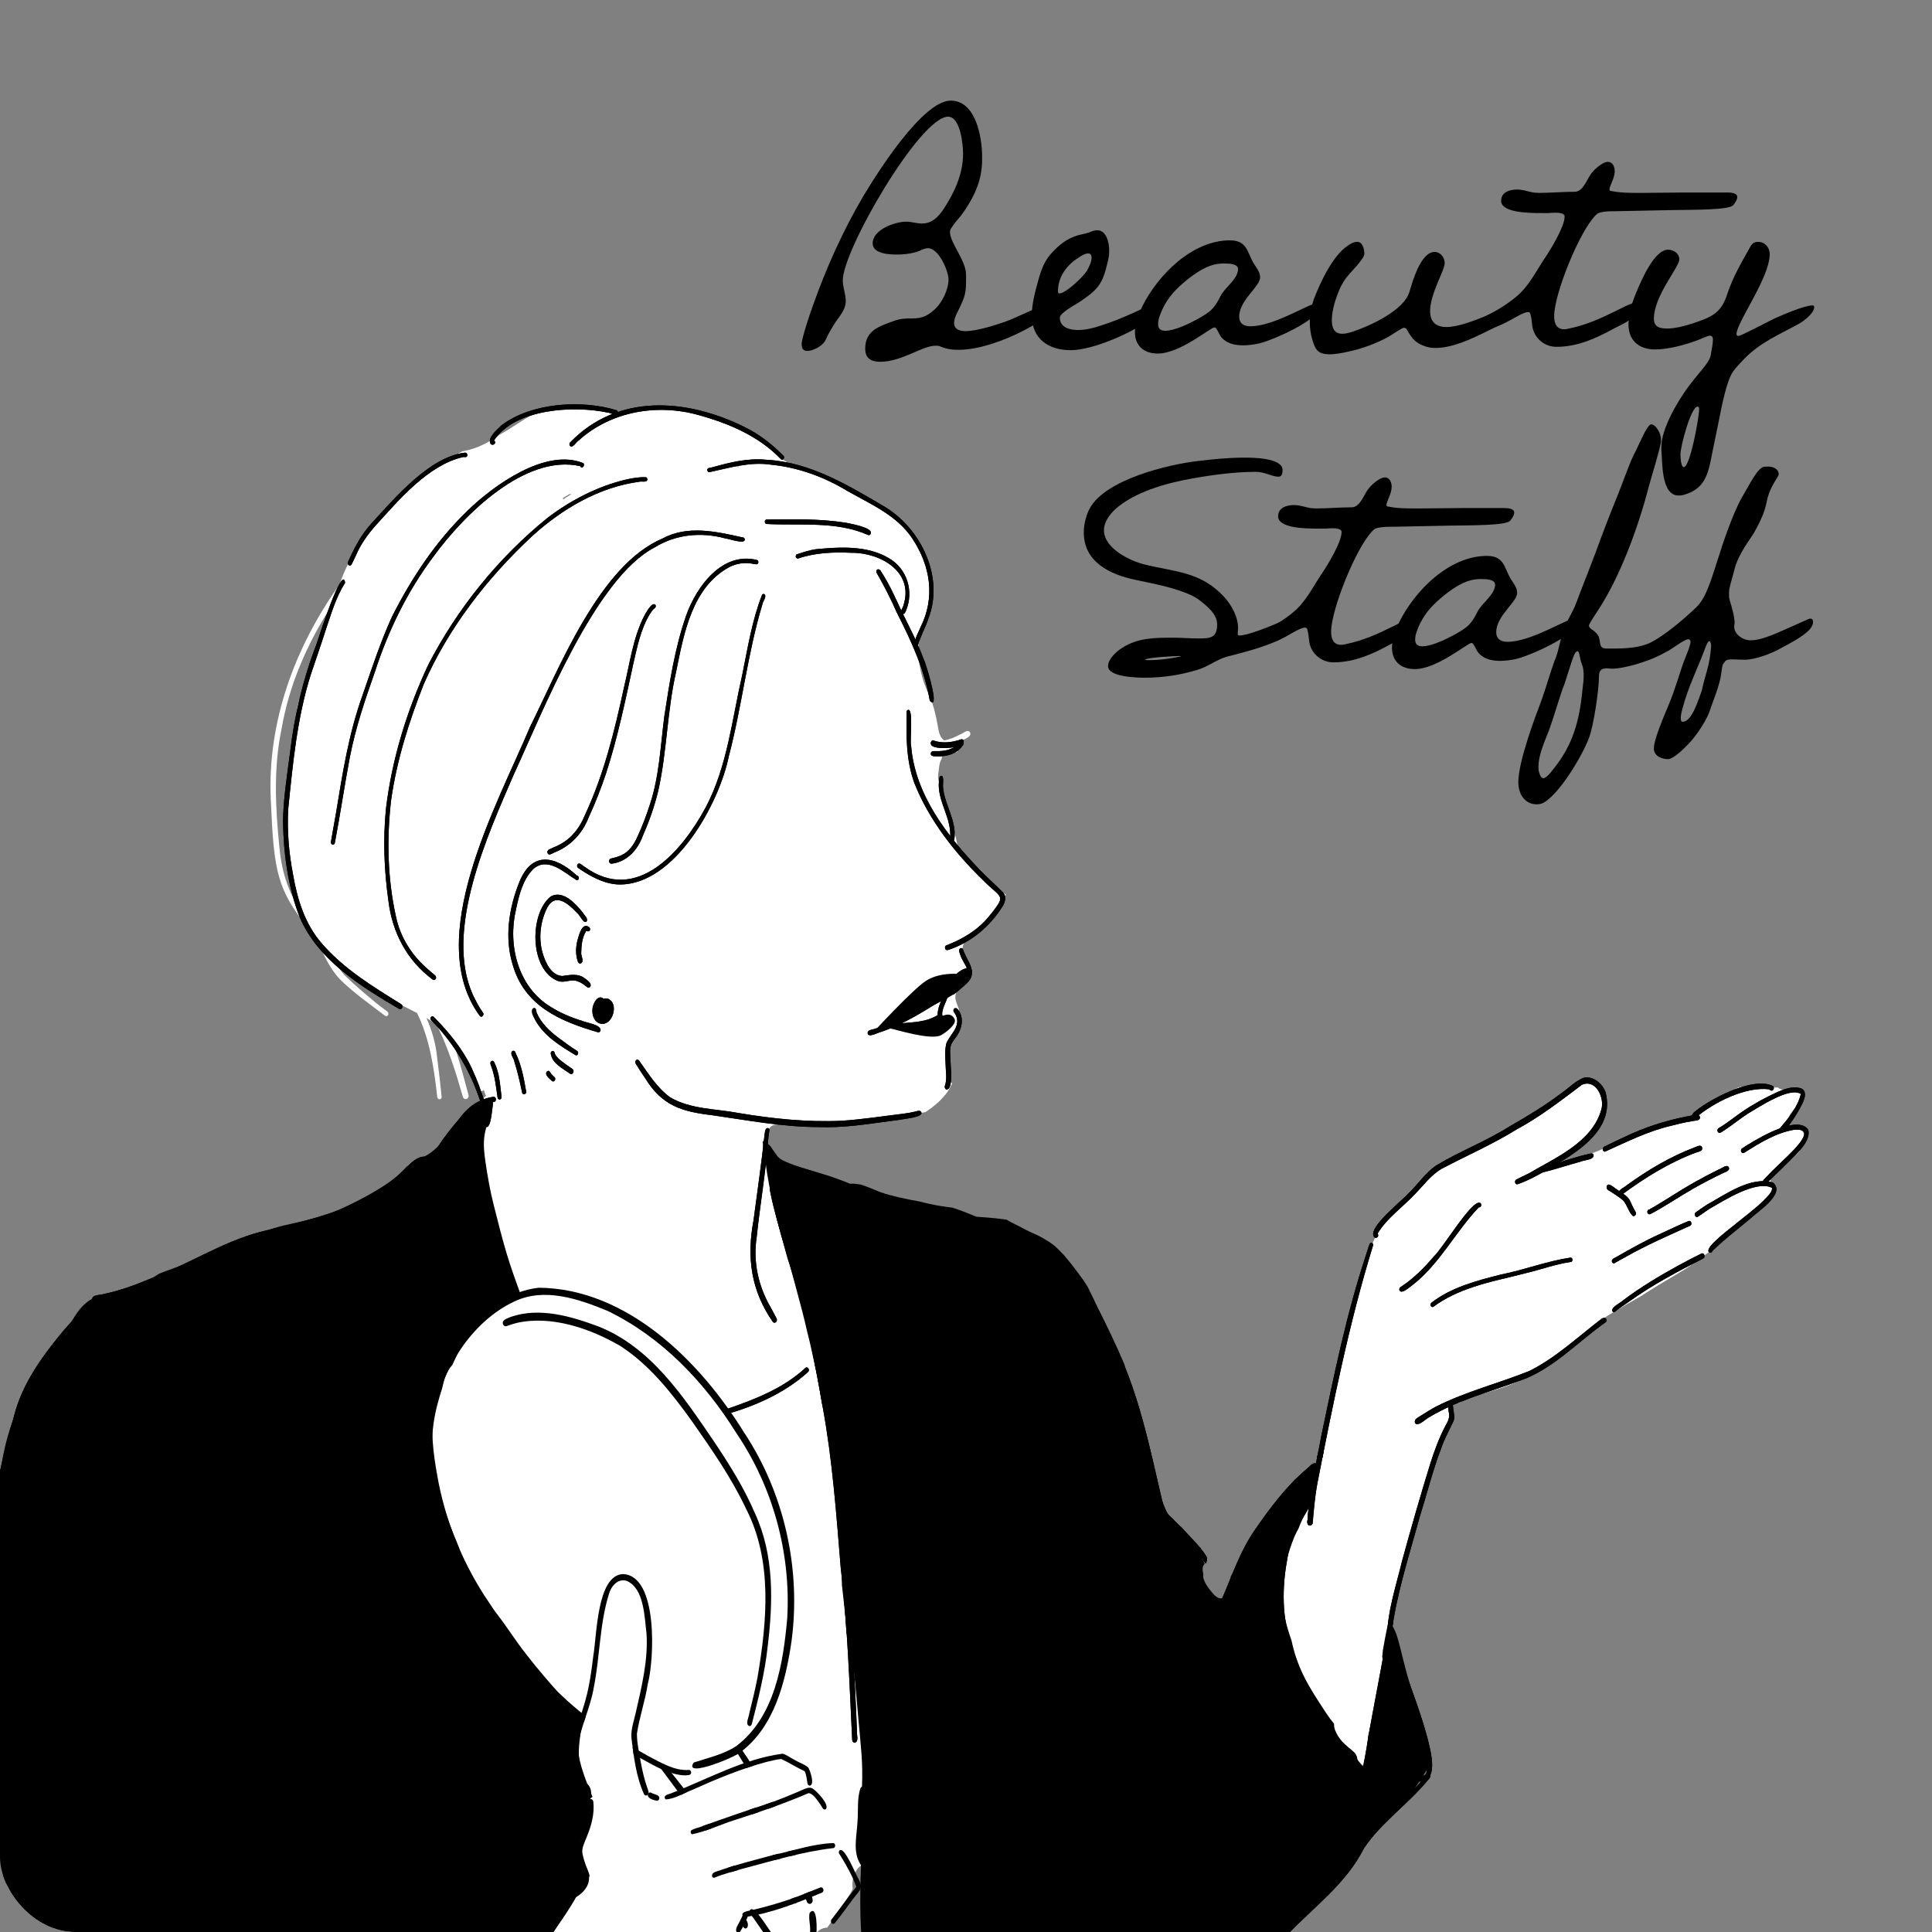 <?xml version="1.0" encoding="UTF-8"?>
<svg id="_レイヤー_2" data-name="レイヤー 2" xmlns="http://www.w3.org/2000/svg" width="257" height="257" xmlns:xlink="http://www.w3.org/1999/xlink" viewBox="0 0 257 257">
  <rect x="0" y="0" width="257" height="257" fill="#808080" stroke="none"/>
  <defs>
    <clipPath id="clippath">
      <rect width="257" height="257" rx="10" ry="10" style="fill: none;"/>
    </clipPath>
  </defs>
  <g id="_レイヤー_2-2" data-name="レイヤー 2">
    <g id="Icon_09">
      <g style="clip-path: url(#clippath);">
        <g>
          <path d="m240.019,151.078c0-.041-.002-.084-.005-.125-.002-.011-.005-.023-.007-.032-.013-.041-.025-.079-.041-.118-.011-.027-.025-.052-.038-.079-.023-.036-.047-.072-.072-.109-.03-.036-.059-.07-.091-.106-.02-.02-.043-.039-.066-.059-.009-.005-.016-.011-.023-.016-.041-.023-.084-.043-.127-.063-.084-.032-.167-.063-.254-.091-.066.011-.131.023-.199.027-.077.005-.147-.005-.222-.009-.011,0-.025.002-.038.005.011-.002.023-.005.034-.005-.005,0-.009,0-.011-.002-.387.032-.784-.084-.924-.498-.066-.197-.043-.385.039-.546-.009-.032-.016-.063-.021-.097-.199-.453.168-.936.458-1.318.181-.238.376-.464.58-.682.217-.231.48-.503.811-.523.018-.215.039-.433.063-.648.023-.19.048-.378.104-.557-.052-.073-.097-.15-.145-.229-.002-.002-.005-.007-.007-.009.014.023.027.048.041.07-.023-.039-.045-.072-.07-.106-.113-.147-.236-.292-.36-.43-.027-.002-.054-.002-.079-.002-.238.002-.476.014-.711.039-.281.043-.559.106-.843.149-.455.073-.906.093-1.275-.24-.002-.002-.004-.005-.007-.009-.118.009-.233.009-.351.005-.202-.011-.394-.073-.587-.129-.165-.043-.333-.079-.5-.109-.279-.034-.56-.048-.84-.052-.326.005-.648.029-.974.057-.55.045-1.101.091-1.651.154-.116.016-.233.034-.349.052-.17.088-.342.177-.512.267-.673.353-1.342.714-2.006,1.088-.895.516-1.771,1.062-2.656,1.593-.183.183-.353.381-.539.564-.043.054-.086.109-.129.163,0-.005.002-.007.002-.011-.174.188-.376.306-.639.374-.242.061-.512.018-.745-.1-.036.011-.073.025-.109.036-.412.136-.822.283-1.232.428-.711.251-1.432.473-2.154.698-.727.227-1.452.458-2.179.684-.371.116-.745.229-1.119.34-.061.018-.122.036-.184.054-.052.072-.113.14-.183.199-.109.095-.229.172-.351.247-.34.206-.686.396-1.038.58-.487.251-.981.487-1.488.695-.349.145-.707.27-1.058.41-.186.075-.374.154-.562.231.032-.011.061-.025.093-.036-.458.186-.922.353-1.377.539-.014.005-.027.011-.041.016.001,0,.003-.001.004-.002-.472.199-.945.406-1.417.602-.247.14-.501.274-.761.387-.233.102-.573.267-.818.129-.183-.104-.317-.324-.258-.541.079-.29.351-.433.591-.58.213-.134.433-.254.652-.372.326-.172.657-.342.985-.514.231-.193.455-.392.682-.589.276-.236.562-.46.827-.709.023-.023.048-.045.07-.068-.018.018-.036.034-.054.052.163-.161.326-.326.471-.505.129-.177.249-.365.36-.553-.016.027-.032.054-.048.082.22-.378.446-.747.673-1.119-.007.014-.016.027-.025.043.018-.029.036-.059.054-.088-.005.007-.01.014-.015.022.005-.009.01-.018.015-.026.125-.211.247-.428.349-.65.039-.093.068-.186.097-.279.023-.088.041-.177.054-.265.02-.161.029-.322.034-.482,0-.499-.038-.996-.097-1.491,0-.002,0-.004,0-.007,0,.001,0,.002,0,.003-.002-.018-.005-.036-.007-.054,0,.009.002.018.002.027-.002-.02-.005-.039-.007-.057.002.009.002.018.004.029-.014-.104-.027-.208-.041-.31.002.023.005.043.007.066-.023-.156-.05-.317-.05-.476,0-.149.018-.297.054-.435-.043-.059-.088-.12-.131-.179-.197-.256-.392-.519-.609-.757-.032-.032-.063-.061-.095-.091-.041-.027-.079-.054-.12-.079-.057-.032-.115-.061-.174-.088-.027-.011-.054-.023-.082-.032-.161-.041-.319-.082-.48-.122-.152-.041-.303-.084-.453-.129-.154-.036-.315-.076-.469-.128-.548.396-1.104.783-1.654,1.177-.99.709-2.002,1.384-2.995,2.088-.997.709-1.98,1.432-2.997,2.111-.954.634-1.93,1.212-2.929,1.771-.655.367-1.307.736-1.977,1.076-.786.401-1.597.754-2.383,1.153-1.302.655-2.616,1.298-3.88,2.02-.399.229-.795.462-1.185.707-.036.043-.073.088-.109.131-.482.569-.983,1.121-1.511,1.647-.521.519-1.087.99-1.617,1.497-1.123,1.115-2.127,2.331-3.113,3.571-.451.572-.89,1.155-1.274,1.775-.181.319-.34.648-.491.983-.566,1.352-.979,2.775-1.414,4.172-.217.7-.437,1.398-.679,2.091-.156.453-.333.899-.526,1.339-.084.188-.17.383-.265.573-.159.675-.319,1.35-.473,2.027-.283,1.237-.555,2.474-.849,3.706-.145.609-.297,1.216-.451,1.823-.138.791-.312,1.572-.491,2.354-.315,1.393-.643,2.784-.936,4.184-.26,1.291-.48,2.587-.736,3.88-.251,1.268-.56,2.523-.827,3.787-.002.009-.002.016-.004.025-.002.016-.007.029-.009.045v-.007s-.002.005-.002.007v.002s-.002.007-.002.011c-.127.639-.236,1.278-.365,1.914.002-.007.002-.014.005-.02-.077.378-.152.766-.276,1.13.002.059,0,.118-.005.179-.027.308-.217.598-.376.861-.12.197-.251.385-.378.58-.131.292-.279.58-.424.863-.059.116-.12.229-.179.342-.071.155-.133.313-.201.468-1.901,2.797-3.092,6.08-3.87,9.35-.608,2.619-1.043,5.292-1.022,7.987-.572,5.376-1.005,11.617,2.345,16.207,1.568,1.929,4.04,4.006,6.694,3.139,1.365,1.075,3.422-.042,3.572-1.692.041-.661.131-1.366.176-2.072.108.101.213.204.323.302.235.206.478.405.722.6,0-.05,0-.1.002-.149.002-.433.038-.865.075-1.296.036-.417.063-.834.136-1.246.077-.424.179-.843.27-1.264.014-.063.025-.129.038-.193-.002.011-.004.023-.007.034.014-.068.027-.134.041-.199,0,.002-.002.005-.002.005.007-.034.014-.068.023-.104.005-.032.011-.061.018-.093.07-.331.141-.661.211-.992.134-.682.238-1.366.369-2.048.122-.646.29-1.278.428-1.919.231-1.178.385-2.369.607-3.547.156-.843.34-1.678.514-2.517.324-1.721.378-3.482.634-5.217.104-.698.24-1.506.634-2.111.032-.399.073-.797.125-1.194.136-1.053.331-2.102.575-3.135.564-2.36,1.239-4.716,2.057-6.999.05-.146.104-.289.156-.433-.009.026-.018.052-.026.078.014-.039.027-.079.041-.118.004-.01.007-.021.01-.031.01-.029.019-.058.029-.085h0s0-.001,0-.002c.003-.007.005-.013.008-.019.005-.015.008-.03.013-.045.007-.022.015-.044.022-.065-.007.021-.015.043-.022.065.47-1.424.797-2.896,1.194-4.342.238-.863.571-1.699.886-2.537.22-.587.419-1.178.68-1.746.152-.462.304-.926.507-1.368.202-.433.442-.845.72-1.232.082-.113.168-.224.258-.328-.088-.392-.165-.777-.15-1.182v-.002c-.002.009-.002.018-.002.025v-.045c0,.007.002.014.002.02v-.009c-.002-.19.038-.374.136-.544.233-.408.666-.553,1.06-.476.023-.005.043-.005.066-.005.204-.181.455-.317.725-.403.161-.052.322-.102.48-.156.331-.116.664-.233.988-.369.403-.17.822-.292,1.241-.412.817-.235,1.636-.469,2.441-.744,1.335-.476,2.628-1.039,3.898-1.669.763-.385,1.509-.802,2.223-1.27.815-.56,1.579-1.178,2.342-1.803.822-.671,1.631-1.355,2.442-2.036.637-.538,1.261-1.097,1.907-1.626.179-.495.638-.854,1.092-1.142.383-.242.772-.476,1.162-.707.84-.498,1.683-.997,2.537-1.475.211-.118.419-.233.63-.351.265-.177.53-.351.8-.523.988-.625,1.993-1.228,2.999-1.826.958-.571,1.921-1.13,2.843-1.755.419-.285.827-.58,1.232-.881-.007.005-.016.011-.023.016.033-.024.065-.048.098-.073,0,0,0,0,0,0,0,0,0,0,0,0,.003-.003.007-.006.011-.008.003-.003.007-.005.011-.007,0,0,0,0,0,0-.002.002-.005.003-.007.005.001,0,.002-.002.004-.003,0,0,.002-.001.002-.002.002-.001.003-.003.006-.004.002-.002.005-.003.007-.005.002-.001.004-.003.005-.004,0,0,0,0,0,0,.007-.005.014-.01.021-.016.008-.006.015-.012.023-.018.025-.021.051-.04.076-.058.002-.002.005-.004.007-.005.63-.48,1.263-.957,1.896-1.434,0,0,0,0,0,0,.642-.488,1.284-.983,1.867-1.537.596-.566,1.182-1.139,1.769-1.715-.043.041-.084.082-.127.122.487-.478.974-.954,1.422-1.466.24-.274.48-.55.723-.822.186-.208.365-.424.553-.627.317-.342.657-.664.99-.99-.045.043-.088.086-.134.129.315-.308.6-.639.89-.969.002-.059.002-.118.002-.179-.315-.125-.591-.317-.661-.691-.032-.17-.002-.34.073-.485h-.005c.084-.183.231-.317.405-.412.267-.276.507-.573.784-.84.351-.333.75-.637,1.151-.908.104-.07.208-.138.315-.204.222-.199.439-.402.653-.61.141-.141.279-.282.407-.436.014-.018.027-.039.041-.059.029-.054.059-.109.084-.165.1-.247.177-.505.263-.757.097-.276.193-.553.279-.834.007-.029.011-.057.018-.086.005-.077.009-.154.011-.233Zm-51.269,49.378h0s0,0,0,0c0,0,0,0,0,0Z" style="fill: #fff;"/>
          <path d="m137.746,201.479c-1.312-8.148-4.179-15.983-7.638-23.449-1.299-2.461-4.003-8.131-6.938-9.768-.194-.522-.444-1.022-.771-1.478-1.597-1.792-3.54-3.241-5.393-4.766-1.244-.983-2.542-1.876-3.785-2.838-.729-.657-1.425-1.377-2.159-2.043-.616.014-1.23.018-1.844.002-.061-.002-.121-.007-.182-.01-.915-.774-2.526-1.106-3.85-.817-.624-.336-1.146-.854-1.576-1.412-.34-.442-.652-.902-.933-1.384-.265-.462-.485-.94-.596-1.463-.068-.322-.093-.714,0-1.053-.041-.424.109-.793.417-1.094.335-.328.872-.349,1.309-.367.612-.027,1.219.025,1.826.043.983,0,1.962-.088,2.94-.159,1.187-.084,2.374-.127,3.561-.19,2.224-.118,4.442-.263,6.65-.541,1.187-.163,2.363-.385,3.541-.609.26-.052.521-.1.781-.149.294-.193.582-.396.863-.607.369-.283.722-.58,1.055-.906.267-.272.523-.555.768-.847.143-.188.279-.381.405-.58.161-.279.31-.566.451-.856-.374-.514-.544-1.241-.648-1.83-.131-.763-.165-1.524-.027-2.29.204-1.137.741-2.168,1.146-3.237.095-.254.181-.512.26-.77.061-.233.116-.467.156-.702.023-.195.036-.39.043-.587-.002-.127-.007-.256-.018-.383-.011-.059-.023-.118-.036-.177-.05-.165-.111-.328-.179-.489.03.068.057.136.086.204-.116-.279-.222-.537-.297-.829-.125-.476.005-.981.202-1.416.193-.428.544-.747.877-1.067.038-.041.075-.084.111-.127.084-.113.163-.231.238-.353.127-.224.242-.455.347-.689.079-.188.149-.378.208-.571-.263-.433-.564-.84-.8-1.287-.174-.326-.272-.716-.272-1.085,0-.276.018-.519.1-.786.111-.371.39-.63.686-.856-.036.027-.075.057-.113.086.285-.217.548-.464.804-.716.007-.005.011-.009.016-.014.643-.637,1.273-1.287,1.844-1.991.546-.704,1.044-1.447,1.545-2.184.186-.276.381-.575.643-.786.084-.068.17-.129.26-.183-.054-.039-.109-.075-.165-.109-.417-.242-.847-.453-1.237-.745-.471-.356-.897-.75-1.296-1.189-.482-.535-.913-1.117-1.407-1.644-.598-.591-1.25-1.11-1.755-1.789-.26-.353-.485-.766-.609-1.189-.091-.313-.136-.63-.208-.945-.079-.272-.17-.541-.215-.822-.05-.319-.07-.639-.104-.958,0-.007-.002-.016-.002-.023-.005-.011-.009-.02-.011-.032-.141-.294-.319-.569-.455-.863-.301-.65-.419-1.377-.557-2.075-.104-.528-.233-1.049-.351-1.572-.05-.22-.088-.442-.115-.661-.045-.023-.091-.048-.134-.077-.245-.17-.369-.426-.406-.716-.05-.415.029-.847.082-1.262.034-.279.061-.564.136-.838.05-.172.109-.351.217-.498.036-.24.111-.476.254-.673.263-.365.7-.455,1.123-.39.163.027.319.077.471.136.091-.027.183-.052.276-.073-.013-.366-.038-.733-.065-1.099.135-.076.268-.156.399-.239.396-.35,1.596-.57,1.352-1.239-.314-.544-.907.139-1.312.251-.667.371-1.393.662-2.132.805-.1-.073-.193-.157-.276-.255-.26-.306-.39-.689-.471-1.076-.118-.555-.193-1.119-.319-1.674-.079-.349-.163-.695-.249-1.044-.002-.007-.005-.011-.007-.018-.002-.014-.007-.025-.009-.039,0-.002-.002-.005-.002-.007v-.002s0-.005-.002-.007c-.002-.007-.004-.016-.007-.023-.005-.016-.009-.034-.014-.05v.002c0-.007-.002-.014-.005-.018-.122-.437-.263-.863-.435-1.28-.39-.931-.822-1.842-1.096-2.818-.22-.779-.39-1.586-.489-2.39-.047-.399-.072-.818-.011-1.221-.009-.165-.009-.331-.005-.498,0-.016.002-.034.002-.05-.002-.084,0-.168.007-.251.011-.156.034-.31.066-.464-.07-.052-.12-.131-.127-.229-.009-.159.115-.324.279-.333.021-.063.041-.125.063-.186.149-.417.342-.815.482-1.237.127-.383.245-.77.36-1.157.159-.589.295-1.189.383-1.794.063-.48.104-.965.116-1.45v-.059c.002-.14.002-.283.005-.426,0-.073.002-.145.002-.215-.002.063-.002.122-.002.183,0-.562-.048-1.123-.113-1.683-.041-.281-.093-.56-.158-.836-.111-.385-.245-.763-.358-1.148-.156-.532-.297-1.069-.433-1.608-.023-.093-.045-.183-.063-.276-.208-.26-.383-.555-.557-.836-.066-.104-.127-.211-.188-.317-.267-.292-.55-.573-.827-.854-.032-.032-.061-.063-.095-.095,0-.002-.002-.002-.002-.002-.023-.023-.043-.048-.068-.068-.025-.027-.05-.052-.077-.079-.768-.766-1.556-1.524-2.406-2.193-1.015-.779-2.063-1.534-3.162-2.19-1.266-.727-2.607-1.33-3.921-1.966-1.148-.558-2.313-1.092-3.491-1.588-1.007-.412-2.072-.679-3.069-1.11-.806-.347-1.366-1.085-1.957-1.71-.387-.387-.795-.757-1.226-1.101-.532-.41-1.108-.768-1.685-1.11-1.006-.584-2.052-1.117-3.108-1.597l-.136-.061c-.308-.061-.612-.134-.917-.224-.636-.183-1.255-.419-1.891-.605-.882-.217-1.788-.358-2.688-.477-1.306-.159-2.61-.282-3.927-.286-.709.018-1.418.095-2.122.14-.623.039-1.244.079-1.864.134-.498.045-.997.091-1.497.134-.596.05-1.2-.054-1.794-.136-1.112-.136-2.224-.206-3.341-.251-.648-.027-1.293-.093-1.939-.138-.256-.018-.512-.025-.768-.036-.206-.009-.417-.039-.616-.097-.161.07-.322.14-.485.206-.707.297-1.416.591-2.12.897-.005-.014-.011-.025-.016-.039-.093.048-.184.097-.274.147-.936.532-1.823,1.146-2.736,1.717-.403.254-.822.482-1.232.727-.451.27-.874.578-1.321.852-.666.405-1.37.72-2.102.985-.374.136-.763.222-1.151.315-.161.036-.322.077-.485.111-.145.079-.292.159-.437.238-.614.349-1.201.745-1.81,1.101-.849.501-1.701,1.024-2.498,1.606-.541.41-1.071.836-1.565,1.302-1.409,1.402-2.702,2.908-4.064,4.356-.881.938-1.796,1.837-2.605,2.843-.487.607-.974,1.214-1.518,1.774-.054.24-.129.476-.213.695-.303.8-.709,1.563-1.044,2.351-.197.482-.376.971-.557,1.458-5.955,8.354-9.625,18.343-9.122,28.678.434,9.81.748,12.201,6.187,18.421.104.293.191.593.306.881.649,1.549,1.475,3.161,2.616,4.424,1.825,1.832,4.028,3.356,6.095,4.943.137.099.323.042.399-.111.077-.159.025-.367-.118-.469-.494-.356-.973-.729-1.448-1.106-1.42-1.171-2.843-2.363-4.16-3.653-.787-.854-1.454-1.901-2.036-3.063.147.16.279.308.431.473.082.094.166.128.243.126.245.289.489.577.743.859.589.63,1.205,1.246,1.848,1.819.213.149.424.31.584.51.104.129.183.27.236.415.77.437,1.561.834,2.358,1.219.562.27,1.126.53,1.681.815.516.265,1.026.541,1.547.8.503.249.999.514,1.5.77.144.074.291.143.437.213,1.692,3.443,2.261,7.331,2.69,11.157.022.439.607.43.584-.007-.17-1.774-.385-3.516-.605-5.289-.179-1.818-.693-3.553-1.414-5.206.472.281.93.591,1.367.927,1.515,3.021,2.547,6.317,3.472,9.561.207.599.921.27.743-.279-.53-1.903-.994-3.83-1.613-5.706-.206-.531-.42-1.067-.64-1.604.185.24.368.481.552.724.539.707,1.085,1.413,1.558,2.165.24.383.446.784.65,1.185.247.485.51.969.716,1.472.177.428.333.895.383,1.366.156-.041.308-.106.451-.202.063.245.159.516.283.77-.222.179-.444.358-.668.537-.308.246-.533.569-.702.929-.058.028-.118.049-.172.086-1.821,1.661-3.324,3.672-5.006,5.481-2.746,3.189-5.872,6.009-8.73,9.095-1.786,2.061-3.557,4.138-5.339,6.203-1.914,1.978-3.803,3.98-5.667,6.005-2.204,2.381-4.415,4.777-6.524,7.248-.27.316-.478.676-.655,1.054-5.014,4.678-9.115,10.243-13.067,15.845-.055.056-.108.112-.163.168-.256.266-.451.581-.603.921-.282.402-.566.803-.847,1.204-2.914,4.574-4.837,9.67-7.153,14.549-1.876,4.3-3.146,8.843-4.274,13.389-.273,1.129-.548,2.265-.745,3.411-.064.349-.112.713-.096,1.069-.46,1.162-.523,2.388-.565,3.622-.1,1.357-.217,2.673-.435,4.005-1.164,1.592-1.069,3.611-1.051,5.484-.627,2.634-1.497,5.23-2.252,7.824-1.287,3.944-1.475,8.154-2.514,12.132-.179,1.128-.204,2.433.082,3.622-.238,2.39-.122,4.804-.381,7.187.358,6.904-1.291,13.962.621,20.751,1.692,5.692,3.638,11.353,5.692,16.923,1.404,3.898,3.955,7.242,6.7,10.302,2.657,3.121,6.392,4.92,10.263,6.064.297.687.605,1.368.973,2.02.025-.01.049-.019.074-.029.374-.143.791-.188,1.187-.215.716-.052,1.463.034,2.177.104.691.068,1.384.1,2.077.115.636.002,1.273-.023,1.907-.088.704-.095,1.4-.236,2.088-.403,1.241-.335,2.451-.777,3.64-1.259-.093.039-.188.077-.281.116.772-.317,1.552-.623,2.329-.936,1.488-.616,2.983-1.275,4.39-2.061.827-.489,1.61-1.042,2.378-1.62.872-.673,1.706-1.389,2.551-2.095.924-.772,1.891-1.49,2.849-2.218.974-.754,1.919-1.554,2.807-2.415.473-.487.908-.999,1.332-1.529,1.133-1.486,2.204-3.019,3.328-4.512.07-.362.134-.727.193-1.09.1-.775.15-1.549.168-2.331.02-1.816.05-3.637.121-5.454-.056-.1-.114-.198-.176-.297.074-.327.153-.654.233-.98.002-.046.005-.091.007-.137.061-1.173.093-2.349.156-3.52.061-1.144.254-2.27.424-3.398-.014.084-.025.168-.038.251.143-.96.152-1.982.564-2.879.26-.56.741-1.013,1.176-1.441-.029.029-.057.057-.086.086.727-.704,1.527-1.325,2.254-2.027.924-.929,1.776-1.912,2.759-2.782.784-.691,1.61-1.357,2.467-1.957.827-.58,1.719-1.033,2.598-1.522.034-.023.07-.043.104-.066.154-.211.326-.405.521-.593.186-.179.399-.333.607-.485.426-.31.89-.562,1.35-.822.498-.29.999-.578,1.5-.865-.084.05-.17.097-.254.147,1.876-1.078,3.781-2.141,5.812-2.904.338-.127.68-.244,1.024-.358.635-.44,1.29-.853,1.975-1.228.076.185.159.35.248.497.88-.31,1.747-.657,2.613-1.008.87-.359,1.731-.739,2.594-1.111.183-.079.366-.159.549-.239,1.365-1.306,2.688-2.657,4.049-3.963.345.493.734.708,1.143.745.592-.468,1.177-.947,1.759-1.429.727-.603,1.463-1.205,2.147-1.86.51-.521.992-1.071,1.472-1.622.308-.356.623-.763.979-1.117.025-.125.05-.249.07-.374.061-.365.122-.732.183-1.096.122-.741.24-1.481.356-2.224.084-.589.131-1.194.251-1.776.129-.625.661-1.096,1.275-1.191.023-.138.05-.274.088-.408.163-.571.623-1.024,1.253-.972.704.059.988.693,1.287,1.228.111.181.229.36.353.532.104.129.213.254.326.374.075.07.147.143.224.211.014.005.025.007.039.011.047.011.095.02.143.029.115.014.231.02.347.025.134,0,.27-.005.401-.018.125-.018.249-.043.371-.073.097-.027.193-.059.288-.093.082-.038.165-.079.247-.122.102-.063.202-.131.299-.202.222-.179.435-.367.641-.562.168-.168.331-.34.483-.521v-.023c-.002-.292.002-.598.072-.883.163-.661.627-1.28,1.305-1.479.172-.05.349-.077.523-.082.516-.693.997-1.413,1.47-2.134.544-.825,1.124-1.626,1.638-2.471.077-.136.15-.272.218-.412.018-.045.034-.091.05-.136.005-.018.007-.036.011-.052-.068-.378-.048-.772.014-1.164.079-.503.292-.99.587-1.402.288-.401.723-.666,1.182-.725.089-.064.187-.105.291-.129.034-.008.071-.004.106-.007.292-.032.608.057.86.229-.003-.157-.018-.313-.029-.469.987-.197,1.962-.472,2.914-.772,5.277-1.581,9.175-5.532,12.199-10.019.071-.026.143-.049.214-.076,1.127-.515,1.803-1.956,2.029-3.599.162-.289.323-.579.479-.868,5.097-9.314,5.81-20.502,3.477-30.736ZM43.492,81.89c-.045.165-.095.328-.143.487-.109.367-.229.734-.369,1.092-.163.414-.342.82-.528,1.221-.152.761-.328,1.515-.573,2.256-.211.63-.46,1.241-.711,1.851-.066.229-.131.455-.199.682-.245.811-.516,1.617-.788,2.421-.24.714-.474,1.425-.627,2.163-.136.747-.236,1.504-.326,2.258-.088.754-.236,1.497-.335,2.252-.143,1.074-.326,2.143-.444,3.221-.079.736-.165,1.472-.211,2.211v-.034c-.066,1.094-.134,2.19-.199,3.287,0-.023.002-.045.002-.07-.02.315-.041.627-.059.942-.045.766-.059,1.543-.014,2.31.084,1.024.245,2.034.381,3.053.143,1.096.292,2.19.512,3.273.12.578.238,1.153.358,1.728.147.683.336,1.357.486,2.043-.516-.74-.971-1.519-1.289-2.384-.705-1.749-1.074-3.599-1.252-5.476-.527-5.224-.8-10.513.285-15.686,1.004-5.877,3.411-11.366,6.621-16.358-.177.427-.365.849-.577,1.258Zm31.413-15.464c-.005-.032-.009-.063-.016-.095-.005-.027-.009-.054-.014-.084.281-.163.562-.333.84-.503.102-.007.206-.016.308-.027-.374.236-.747.471-1.119.709Zm23.147-4.29c.025-.043.047-.088.07-.131.075.027.15.057.227.084-.1.016-.199.032-.297.048Z" style="fill: #fff;"/>
          <g>
            <path d="m79.923,135.905c-1.108-.356-.835-2.148.06-2.619.141-.737,1.178-.577,1.011.13.428.5.202,1.205-.013,1.747-.012.504-.613.802-1.058.742Z"/>
            <path d="m78.031,237.207c-.337-.685-.642-1.391-.82-2.13-.371-1.531-.19-3.006.016-4.528.011-.104.023-.208.043-.315.063-.371.202-.933.469-1.352-.664-.496-1.248-1.105-1.785-1.742-1.581-1.871-3.219-3.697-4.771-5.593-.392-.478-.766-.969-1.151-1.454-.113-.14-.224-.281-.337-.421.084.104.165.206.249.31-1.361-1.708-2.501-3.581-3.851-5.298-.689-.84-1.409-1.656-2.018-2.562-.489-.727-.929-1.493-1.325-2.276-.428-.845-.834-1.701-1.189-2.58-.27-.664-.476-1.357-.759-2.016.015.034.03.067.045.101-1.28-3.018-2.344-6.094-3.039-9.304-.222-1.069-.419-2.12-.394-3.226.027-1.169.1-2.306.258-3.463.215-1.583.655-3.16,1.146-4.696.244-1.101.581-2.313,1.349-3.076.057-.124.114-.247.169-.371.34-.763.704-1.468,1.135-2.188.254-.426.498-.865.8-1.257.442-.575.929-1.108,1.418-1.64.809-.883,1.629-1.81,2.555-2.569.643-.526,1.5-.892,2.267-1.182.24-.091.487-.156.734-.208-.643-1.776-1.286-3.552-1.83-5.364-.648-2.154-1.189-4.344-1.742-6.526-.476-1.873-.811-3.781-1.09-5.69-.174-1.191-.315-2.39-.127-3.59.102-.652.306-1.293.496-1.923.133-.44.286-.867.449-1.296.024-.062.047-.124.072-.185-.104-.351-.231-.72-.385-1.08-.326.106-.65.222-.967.351-.206.1-.408.206-.605.319-.129.084-.254.172-.376.263-.222.183-.428.381-.63.582-.732.761-1.445,1.534-2.168,2.304-.775.829-1.545,1.678-2.383,2.444-.458.417-.938.784-1.495,1.06-.005.002-.011.005-.018.009-.276.206-.562.405-.859.587-.426.26-.87.467-1.33.659-.011.005-.02.011-.029.016,0,0,0-.002.002-.002-.002,0-.005.002-.005.002l-.01.005c-.007.003-.014.006-.021.008-.013.007-.029.014-.043.02.019-.01.037-.017.055-.024-.025.013-.051.025-.076.038-.39.451-.813.861-1.264,1.25-.652.564-1.373,1.053-2.098,1.518-1.361.87-2.804,1.624-4.254,2.333-1.533.75-3.126,1.427-4.779,1.86-1.751.458-3.552.709-5.28,1.255-.129.043-.258.084-.385.127-.702.249-1.391.53-2.086.793-.892.34-1.787.677-2.677,1.022-1.289.501-2.569,1.01-3.835,1.563-1.026.446-2.048.908-3.083,1.334-.779.319-1.572.596-2.363.886-.279.104-.557.213-.836.322-.027.018-.057.036-.084.054-.813.541-1.685,1.035-2.589,1.407-.514.213-1.035.338-1.572.448-.005.002-.007.002-.009.002s-.005,0-.007.002c-.011.002-.021.005-.03.007-.027.005-.054.011-.082.016-.002,0-.005.002-.007.002-.378.082-.752.181-1.119.304-.364.132-.713.294-1.062.459-.446.096-.885.188-1.305.238-1.943.473-3.108,2.108-4.046,3.889-.325.321-.653.641-.956.98-1.044,1.203-1.993,2.483-2.893,3.796-.709,1.065-1.296,2.224-1.869,3.366v-.002s-.004.011-.007.015c-.003.006-.007.012-.009.019-.014.027-.029.057-.043.086-.002.005-.004.009-.007.014-.353.704-.707,1.411-.983,2.15-.267.725-.528,1.454-.784,2.184-.014.041-.029.082-.043.127v-.005c-.002.007-.004.014-.007.018h.002c-.46,1.343-.865,2.698-1.151,4.086.018-.093.038-.188.057-.281-.073.356-.147.709-.217,1.062-.147.743-.258,1.493-.372,2.245-.138.922-.326,1.837-.514,2.75-.378,1.832-.863,3.638-1.248,5.466-.308,1.54-.46,3.11-.569,4.677-.109,1.649-.233,3.293-.415,4.936-.004.036-.009.075-.011.111.034.557.066,1.112.1,1.669.158,2.594.313,5.187.486,7.781.048.71.1,1.42.151,2.13-.263.301-.428.715-.386,1.2.038,3.208.634,6.38.967,9.564.142,2.005.157,4.152.308,6.401.042.581.143,1.121.286,1.631.062,3.061.107,6.121.019,9.185.072,2.715-.388,5.587.483,8.202-.067.322-.109.645-.152.968-2.486,4.147.195,5.548,4.083,6.06,1.452.091,2.659.876,4.048,1.226,2.753.691,5.6.959,8.433,1.06,12.286.314,24.463-1.593,36.442-4.161,7.11-1.778,16.187-3.632,20.819-9.758.905-1.387,2.359-2.712,2.512-4.427,2.123-.941,3.322-2.613,1.921-4.801-.643-.866-1.014-2.246-.506-3.255.413-.349.701-.834.874-1.349.382-.558.55-1.186.347-1.858.115-.452.079-.946-.105-1.373.099-.351.154-.719.201-1.056.188-.709-.008-1.465-.543-1.877Z"/>
            <path d="m189.82,232.914c-.494-2.27-1.069-4.519-1.626-6.771-.068-.19-.129-.383-.19-.575-.161-.496-.31-.997-.458-1.5-.299-1.017-.571-2.043-.833-3.069-.308-1.191-.557-2.401-.951-3.57-.084-.231-.179-.458-.29-.68-.213-.426-.419-.861-.519-1.33-.029-.133-.053-.267-.072-.4-.135.537-.264,1.075-.383,1.617-.186.838-.328,1.683-.482,2.528-.021.115-.043.231-.063.347-.023.306-.052.612-.088.915.023.05.041.1.052.154v.005c.016.07.023.143.018.215,0,.122-.016.242-.034.369-.029.213-.066.426-.102.639-.07.417-.138.834-.211,1.25-.016.088-.032.174-.047.263-.018.127-.038.254-.059.381-.14.881-.315,1.755-.507,2.628-.041.179-.082.36-.122.539-.106.564-.213,1.13-.326,1.692-.156.768-.331,1.536-.521,2.297-.002.014-.002.027-.005.041v.016c-.002.009-.002.02-.005.029,0,.002,0,.005-.002.007v-.002c-.075.666-.143,1.332-.147,2.005.007.378.038.757.073,1.135.018.215.061.478-.063.668-.095.143-.235.208-.376.208-.156,0-.313-.077-.419-.211-.068-.091-.125-.19-.197-.281.002,0,.002.002.005.002-.152-.188-.29-.356-.342-.605-.016-.07-.025-.14-.032-.213-.041-.095-.088-.188-.138-.279-.027-.043-.057-.086-.086-.125.002,0,.002.002.005.002-.002-.002-.005-.005-.007-.007.002,0,.002.002.004.002-.004-.002-.007-.007-.011-.011,0-.002-.002-.002-.002-.005-.002-.005-.007-.009-.011-.016v.005c-.052-.063-.109-.125-.165-.181-.14-.131-.283-.258-.435-.371.027.02.054.041.082.061-.274-.206-.521-.419-.768-.659.027.027.057.054.084.082-.163-.159-.338-.304-.492-.473-.204-.227-.396-.473-.555-.732-.281-.455-.593-1.083-.534-1.638-.342-.424-.671-.852-.974-1.309-.434-.648-.863-1.304-1.279-1.963-.664-1.057-1.319-2.115-1.858-3.242-.698-1.452-1.225-2.974-1.549-4.555-.168-.464-.317-.938-.462-1.413.002.007.005.014.007.02-.451-1.486-.743-2.997-.795-4.553-.023-1.257.093-2.492.356-3.726.238-1.126.56-2.247.951-3.33.181-.503.385-.997.632-1.47.075-.145.154-.29.233-.433.109-.297.224-.589.353-.879.242-.539.548-1.042.854-1.547.018-.029.036-.059.052-.088.043-.104.084-.208.125-.313.002-.002.002-.005.002-.007t.002-.005s.002-.002.002-.005c.018-.05.038-.1.057-.147-.005.016-.011.029-.016.043.023-.059.048-.118.07-.177v.002c.068-.168.136-.328.217-.489.002-.002.005-.005.005-.007.002-.002.004-.005.004-.007,0-.002.002-.003.002-.005.047-.084.09-.163.138-.245.07-.131.141-.258.224-.383.05-.735.114-1.472.189-2.205.075-.698.179-1.393.318-2.081-.428.229-.849.467-1.264.723.009-.007.018-.011.027-.018-.014.009-.027.018-.041.025-.029.018-.057.036-.086.054.018-.011.038-.023.057-.034-.181.116-.36.233-.539.353-.054.043-.111.084-.165.125-.351.263-.702.523-1.051.786-.032.034-.063.066-.093.1-1.171,1.266-2.245,2.634-3.269,4.025-1.302,1.819-2.419,3.76-3.497,5.717-.279.523-.555,1.049-.831,1.577-.147.281-.299.562-.455.838-.111.197-.222.405-.365.584-.05.168-.097.337-.136.51.002-.005.002-.009.005-.014-.059.272-.115.544-.17.818-.029.145-.045.294-.102.433-.027.066-.063.125-.109.177-.05.152-.129.294-.236.41.009.073.011.145,0,.217,0,.009-.002.018-.004.025h0s-.001.004-.001.005c0,0,0,0,.001-.001,0,0,0,0,0,0h0s-.002.003-.002.006c0,0,0,.002-.002.005-.043.143-.143.242-.283.276-.036.025-.075.045-.116.061-.075.029-.154.043-.233.043-.118,0-.233-.029-.34-.082-.323-.16-.574-.436-.805-.71-.26-.31-.507-.631-.725-.972-.1-.156-.181-.319-.26-.487-.102-.222-.177-.444-.188-.691-.003-.07.008-.139.029-.205-.013-.059-.025-.118-.036-.178-.047-.245-.079-.483-.056-.736.018-.204.118-.396.267-.532-.016-.032-.034-.061-.05-.093-.013-.027-.029-.052-.043-.077.002.002.007.007.009.011-.007-.011-.014-.023-.02-.034.002.005.004.009.007.014-.215-.387-.426-.781-.494-1.228-.039-.258-.034-.519.025-.766-.464-.236-.809-.673-1.146-1.069-.297-.344-.578-.702-.863-1.053-.156-.188-.319-.374-.485-.555-.288-.22-.548-.482-.795-.734-.156-.156-.303-.319-.444-.489-.231-.152-.435-.344-.582-.569-.154-.233-.267-.476-.376-.732-.086-.206-.177-.41-.254-.621-.238-.625-.43-1.268-.607-1.914-.313-1.135-.476-2.299-.716-3.448-.168-.793-.353-1.577-.584-2.356-.281-.897-.607-1.776-.926-2.659-.168-.464-.342-.924-.516-1.386-.215-.571-.485-1.124-.698-1.697-.29-.77-.469-1.563-.677-2.356-.118-.453-.231-.904-.312-1.366-.068-.376-.127-.822-.1-1.25-.045-.111-.091-.222-.136-.331-.512-1.221-1.069-2.426-1.631-3.624-.469-.997-.954-1.991-1.45-2.976-.111-.215-.224-.433-.338-.65.002.007.007.014.009.02-.017-.034-.034-.067-.05-.101-.224-.455-.419-.921-.645-1.376-.24-.473-.478-.947-.7-1.427-.179-.281-.36-.56-.546-.834-.433-.618-.892-1.216-1.35-1.814-.403-.521-.811-1.04-1.246-1.531-.385-.421-.786-.827-1.212-1.205-.194-.16-.395-.312-.602-.453.037.024.073.047.112.069-.039-.024-.076-.047-.113-.07-.003-.002-.006-.005-.009-.007-.005-.002-.009-.007-.014-.009.005.002.007.005.011.007-.009-.007-.018-.011-.027-.018-.546-.344-1.112-.684-1.69-.967-.491-.222-.992-.428-1.47-.68-.46-.245-.917-.494-1.386-.725.057.027.113.054.17.082-.106-.052-.211-.104-.319-.154.005.002.007.002.011.005-.295-.138-.584-.283-.861-.449-.075-.043-.145-.091-.215-.136-.845-.12-1.694-.211-2.544-.281h-.014s-.005,0-.007,0c.001,0,.003,0,.004,0,.002,0,.004,0,.007,0-.004,0-.008,0-.012,0-.003,0-.007,0-.011-.001h-.007s-.006,0-.009,0c.003,0,.005,0,.008,0h-.017c-.011-.002-.023-.002-.032-.002h.02c-.073-.007-.143-.011-.213-.018.041.005.082.007.12.011-.44-.033-.881-.067-1.322-.102-1.04-.437-2.094-.845-3.167-1.202-.29-.034-.578-.073-.865-.113-1.001-.143-1.995-.324-2.979-.569-.19-.047-.38-.096-.57-.144-.934-.163-1.865-.349-2.787-.561-.781-.177-1.554-.394-2.313-.65-.65-.233-1.273-.539-1.925-.763.091.032.181.063.272.093-.321-.109-.639-.22-.952-.339-.017-.003-.034-.006-.051-.009-.451-.083-.967-.18-1.442-.123-.789-.317-1.582-.626-2.385-.901-1.393-.46-2.804-.854-4.202-1.296-.627-.197-1.253-.414-1.855-.68-.324-.143-.661-.276-.94-.501-.231-.186-.405-.408-.566-.652-.199-.299-.442-.605-.627-.929-.195-.206-.396-.403-.603-.596-.138-.027-.274-.066-.415-.12-.02.036-.041.075-.061.113.005.048.011.093.016.138.088.652.188,1.302.288,1.955.104.702.202,1.404.294,2.109.088.555.186,1.11.29,1.663.181.677.342,1.361.492,2.048.143.648.281,1.296.419,1.946.317,1.253.657,2.503,1.003,3.751.175.632.347,1.264.512,1.898.011.034.025.068.036.102.283.797.505,1.615.723,2.433.399,1.497.813,2.992,1.201,4.494.245.947.474,1.898.689,2.852.023.084.043.17.066.254.347,1.341.618,2.7.915,4.052.247,1.123.469,2.254.664,3.386.082.473.154.947.227,1.42.009.059.018.116.025.174.344,1.316.605,2.661.856,3.996.308,1.635.607,3.28.727,4.943.011.165.023.333.034.498-.005-.052-.009-.106-.014-.161.027.385.05.772.075,1.16.004.073.009.147.013.22.002.011.002.023.002.034.129,1.83.272,3.663.478,5.488.222,1.966.408,3.928.492,5.905.029.711.027,1.42.02,2.132.113.945.218,1.891.319,2.836.129,1.191.218,2.387.285,3.583.023.07.045.14.066.211.245.804.414,1.631.571,2.455.279,1.468.414,2.965.564,4.449.154,1.545.272,3.094.417,4.639.131,1.434.276,2.868.383,4.301.109,1.432.134,2.85.073,4.281-.001.029-.004.057-.005.086-.072.07-.148.134-.199.23-.484,1.407-.268,3.002-.397,4.473-.093,1.916-.693,4.073.469,5.779-.759,19.328,2.449,28.285,22.77,32.229,9.071,1.798,20.423.21,25.65-8.268.882-1.245,1.93-3.186,1.925-4.888.205-.439.415-.874.632-1.304.371-.734.747-1.463,1.144-2.181.868-1.581,1.774-3.126,2.85-4.576.378-.507.766-1.01,1.185-1.486.526-.596,1.137-1.099,1.724-1.629.924-.834,1.792-1.731,2.693-2.585.68-.643,1.321-1.314,1.946-2.011.237-.264.476-.527.708-.793,0,0,0,0,0,.002.001-.001.002-.002.003-.003,0,0,0,0,0-.001s0,0,0-.001h0s0-.001,0-.002c0,0,0,0,0,0h0s.002-.003.004-.003c-.002.002-.004.004-.006.007-.002.002-.004.004-.006.007,0,.001-.002.003-.003.004.033-.037.065-.074.097-.112-.016.018-.031.035-.048.053-.002.003-.005.005-.007.008,0-.002.002-.002.002-.004.458-.523.911-1.053,1.343-1.597.448-.566.854-1.167,1.269-1.758.426-.612.849-1.225,1.287-1.83.5-.689,1.058-1.33,1.642-1.948.829-.877,1.722-1.681,2.53-2.575.97-1.117,1.857-2.298,2.689-3.519-.015.022-.029.044-.043.067.038-.057.077-.115.116-.172-.008.011-.016.022-.023.033.011-.015.021-.03.03-.044.446-.666.872-1.346,1.309-2.018.068-.104.141-.204.22-.296-.091-.675-.208-1.346-.343-2.016Z"/>
          </g>
          <g>
            <g>
              <path d="m125.729,126.204c-.057-.145-.018-.374.138-.444,2.125-.804,4.134-2,5.595-3.744,2.623-3.121,1.726-2.419-.716-4.952-3.776-3.663-7.156-7.971-9.11-12.884-1.101-3.008-1.099-6.182-1.031-9.332-.054-.138-.005-.319.131-.392.836-.455.26,4.154.46,4.721.523,6.567,4.829,12.064,9.242,16.642.935.969,1.964,1.851,2.902,2.82.618.544.387,1.407-.027,2.005-1.624,2.575-4.073,4.644-6.961,5.649-.111.041-.245.093-.364.093-.11,0-.207-.044-.259-.181Z"/>
              <path d="m126.541,132.194c-.326-.609,1.008-1.16,1.334-1.588,1.746-1.377.301-2.145-.172-3.692-.059-.163-.129-.347-.113-.523.011-.247.333-.39.489-.168.591,1.869,2.283,3.146.267,4.822-.462.419-.949.818-1.438,1.21-.048.035-.101.052-.153.052-.08,0-.159-.039-.214-.113Z"/>
              <path d="m125.684,144.462c.333-.917.111-1.905.102-2.859-.032-.976-.131-1.894.102-2.813.455-1.135,1.656-1.964,1.416-3.278-.054-.251-.147-.487-.27-.682-.086-.125-.211-.245-.204-.41-.002-.365.401-.419.591-.143.741.883.632,2.188.088,3.142-.281.607-.874,1.065-1.035,1.715-.365,1.056.659,5.783-.578,5.794-.181-.063-.263-.29-.213-.467Z"/>
              <path d="m109,149.928c-4.795.005-9.518-.897-14.25-1.577-4.027-.471-6.664-1.25-8.9-4.884-.453-.659-.892-1.325-1.305-2.009-.179-.281.195-.72.448-.399,1.246,1.733,2.394,3.642,4.15,4.911,2.736,1.604,6.055,1.502,9.092,2.084,4.539.759,9.142,1.244,13.747,1.031,2.739-.181,5.45-.609,8.175-.935.559-.079,1.117-.163,1.665-.306.258-.088.7-.179.757.188.093.618-2.372.795-2.879.924-3.234.402-6.463.99-9.731.99-.323,0-.646-.006-.97-.018Z"/>
              <path d="m123.687,93.231c-.709-4.188-2.503-8.041-4.41-11.783-.806-1.848-1.701-3.586-2.707-5.314-.07-.519.448-.539.639-.097,1.078,1.64,1.873,3.429,2.684,5.194,1.051,2.127,2.152,4.22,2.974,6.444.232.367,1.899,5.771,1.161,5.772-.082,0-.194-.067-.341-.215Z"/>
              <path d="m124.666,99.447c-.338-.066-.856-.156-.865-.589-.007-.181.152-.405.356-.36,1.18.428,2.523.263,3.69-.149.145-.054.29.048.344.183.148.753-1.542.977-2.674.977-.373,0-.685-.024-.851-.062Z"/>
              <path d="m124.549,100.604c-.338.027-.863-.023-.711-.478.086-.22.322-.215.535-.211h.138c1.046.027,2.152-.136,2.881-.935.186-.199.381-.67.7-.385.183.188.104.482-.084.639-.712,1.03-1.968,1.378-3.159,1.378-.101,0-.201-.002-.3-.007Z"/>
              <path d="m126.63,111.923c-.174-.029-.26-.222-.24-.383.039-.358.002-.754-.011-1.069-.24-2.399-1.896-4.483-1.418-6.979-.014-.208.254-.396.415-.215.197.48-.005,1.096.091,1.611.267,2.317,1.808,4.34,1.488,6.752-.017.145-.134.287-.283.287-.014,0-.027-.001-.041-.004Z"/>
              <path d="m79.551,137.319c-5.085-1.479-9.833-3.511-11.378-9.083-1.083-3.586-.46-7.52.924-10.936,1.688-4.143,4.793-3.448,7.618-.847.396.075.396.684-.032.621-1.651-1.028-3.86-3.176-5.767-1.456-1.391,1.416-1.887,3.511-2.281,5.384-1.117,4.693.263,10.252,4.544,12.886,1.321.843,2.761,1.452,4.252,1.91.596.27,2.541.496,2.455,1.275-.03.125-.146.253-.283.253-.017,0-.035-.002-.052-.006Z"/>
              <path d="m78.141,131.334c-.625-.492-1.332-1.01-2.172-.904-.584.068-1.167.281-1.744.063-3.774-1.425-3.869-8.925-.958-11.249,1.656-.888,3.296.972,4.258,2.15.172.36.736.736.521,1.162-.415.424-.883-.811-1.205-1.035-1.389-1.479-3.178-2.99-4.265-.317-.84,1.966-.954,4.268-.161,6.254.401,1.078,1.114,2.281,2.376,2.374,1.013-.14,2.116-.385,3.001.313.322.258.981.65.723,1.128-.056.074-.136.113-.218.113-.054,0-.108-.017-.156-.052Z"/>
              <path d="m76.865,127.909c-.338-.958-.281-1.98-.014-2.947.193-.655.591-2.335,1.531-1.615.294.274-.007.725-.369.473t-.002.002c-.016.006-.028.015-.04.025-.534.86-.639,1.903-.655,2.883-.045.485.448,1.119-.052,1.429-.03.011-.06.016-.089.016-.143,0-.272-.123-.309-.268Z"/>
              <path d="m79.697,136.117c-.723-.288-.967-1.191-.883-1.905.027-.761.845-2.172,1.606-1.212.254-.424.813.02,1.006.301.629.982-.089,2.897-1.291,2.897-.14,0-.286-.026-.437-.082Zm.498-.6c.421-.025.634-.492.766-.836.199-.458.068-.922-.396-1.142v.002c-.22.428-.455-.093-.695-.147-.593.51-.668,2.045.326,2.122Z"/>
              <path d="m102.789,175.825c-2.895-4.168-3.482-8.587-2.553-13.493.512-3.848,1.065-7.692,1.484-11.55.068-.299.1-.831.487-.709.118.063.174.227.136.353-.104.503-.138,1.022-.186,1.536-.328,4.22-1.065,8.39-1.5,12.601-.503,3.262.211,6.537,1.86,9.35.26.485.521.972.779,1.459.082.154.066.362-.059.489-.057.06-.134.09-.211.09-.091,0-.182-.042-.238-.126Z"/>
              <path d="m115.483,71.169c-4.231-1.88-8.981-1.232-13.478-1.466-.181.011-.27-.145-.27-.299s.088-.306.263-.299c0,0,0,0,0,0,3.508-.036,7.045-.12,10.519.431.637.134,3.497.621,3.337,1.398-.03.129-.152.254-.285.254-.029,0-.058-.006-.087-.019Z"/>
              <path d="m101.994,69.103s.004,0,.004.002c-.012,0-.024,0-.036,0,.011,0,.02-.002.032-.002Z"/>
              <path d="m82.186,117.65c-1.955-.109-3.71-1.117-5.294-2.199-.136-.097-.159-.31-.082-.448.279-.401.702.199.988.319,6.918,5.031,12.97-2.143,16.087-7.942,2.865-5.427,3.495-11.72,4.854-17.632.727-3.577,1.298-7.203,2.625-10.608.059-.111.195-.168.31-.106.399.301-.245,1.006-.274,1.4-1.987,6.61-2.698,13.505-4.453,20.169-1.272,6.271-7.166,17.052-14.467,17.053-.098,0-.196-.002-.295-.006Z"/>
              <path d="m64.083,147.094c-1.325-4.272-3.559-8.218-6.734-11.382-.238-.22.052-.714.338-.455,1.996,2.025,3.848,4.252,5.065,6.836.709,1.556,1.318,3.214,1.832,4.825.065.218-.1.391-.262.391-.097,0-.194-.062-.239-.214Z"/>
              <path d="m66.189,145.996c-.199-1.375-.342-2.779-.82-4.089-.109-.256-.274-.641.066-.779.168-.052.301.088.335.242.704,1.4.743,3.006.949,4.533.033.219-.122.353-.274.353-.117,0-.231-.079-.256-.26Z"/>
              <path d="m69.449,145.336c-.281-1.377-.6-2.777-1.026-4.109-.043-.435-.655-1.044-.285-1.395.186-.145.428.02.446.233.786,1.604,1.099,3.386,1.407,5.128.041.219-.128.37-.29.37-.108,0-.213-.067-.252-.227Z"/>
              <path d="m76.542,140.351c-2.009-1.228-4.129-2.496-5.312-4.607-.215-.453-.673-1.085-.365-1.572.469-.306.451.315.516.526.566,1.352,1.669,2.417,2.818,3.287.836.627,1.681,1.257,2.564,1.81.256.133.15.587-.105.587-.036,0-.076-.009-.117-.03Z"/>
              <path d="m75.853,142.84c-.999-.714-2.419-1.37-2.6-2.72,0-.165.127-.347.308-.315.154.027.229.177.229.319.136.324.381.575.616.797.553.462,1.153.872,1.746,1.28.143.095.172.313.113.462-.046.115-.167.215-.29.215-.042,0-.084-.012-.123-.038Z"/>
              <path d="m73.431,143.803c-.301-.313-1.09-.825-.655-1.296.304-.199.408.156.541.344.161.181.288.288.446.43.207.177.055.577-.18.577-.048,0-.1-.017-.153-.056Z"/>
              <path d="m53.109,134.219c-5.146-3.017-10.791-6.503-13.242-12.198-1.565-4.018-2.147-8.415-2.218-12.71.034-3.076.535-6.12.929-9.165.569-4.929,1.71-9.763,3.497-14.384.224-.704,3.488-10.87,3.833-8.243-1.241,1.957-1.873,4.206-2.614,6.383-.63,1.987-1.325,3.939-1.977,5.91-1.794,5.708-2.367,11.799-2.967,17.713-.186,2.976.084,6.007.65,8.906.562,3.248,1.59,6.524,3.785,9.04,2.931,3.414,6.802,5.758,10.578,8.105.294.149.179.674-.119.674-.042,0-.087-.01-.135-.033Z"/>
              <path d="m64.669,149.923c-.172-.059-.249-.274-.202-.439.313-1.035.455-2.1.564-3.167.077-.245.426-.247.505,0,.068.236.02.489.014.732-.106.5-.213,2.881-.826,2.881-.018,0-.036-.002-.055-.006Z"/>
              <path d="m56.986,153.88c.195.048.335.163.242.448-.095.222-.319.204-.539.188-.036-.002-.07-.005-.104-.007.116-.22.254-.428.401-.63Z"/>
              <path d="m113.361,231.481c-.378-7.67-.618-15.339-1.529-22.959-.582-7.135-1.101-14.291-2.392-21.344-.607-3.42-1.219-6.836-1.982-10.22-1.284-5.559-3.194-10.947-4.569-16.479-.165-.686-.326-1.373-.458-2.066-.029-.159-.077-.36.034-.498.587-.609.661,1.488.834,1.787,1.287,5.269,3.09,10.395,4.397,15.659,2.485,10.449,3.93,21.088,4.653,31.807.897,7.677,1.339,15.378,1.649,23.098-.054.573.285,1.3-.254,1.552-.016.003-.032.004-.047.004-.175,0-.321-.167-.335-.339Z"/>
              <path d="m12.28,172.855c-.095-.677,1.087-.546,1.518-.729,2.263-.442,4.399-1.291,6.521-2.163,4.811-1.835,9.187-4.707,14.18-6.064,4.924-1.246,9.958-2.229,14.465-4.666,1.864-1.06,3.554-2.363,5.047-3.887.698-.695,1.475-1.515,2.532-1.495.324-.005.845-.009.686.478-.095.222-.319.204-.539.188-.104-.009-.208-.016-.297.002-1.688.421-2.562,2.229-3.975,3.151-5.543,4.653-12.972,5.411-19.641,7.491-5.624,2.079-10.777,5.316-16.549,7.076-1.187.365-2.406.637-3.631.854-.012.002-.025.003-.037.003-.132,0-.245-.108-.28-.238Z"/>
              <path d="m1.033,240.907c-1.76-6.818-3.418-13.74-3.864-20.787-.113-4.997.587-9.967,1.162-14.92.573-5.76,2.077-11.362,3.563-16.941,1.121-4.347,3.851-8.021,6.682-11.412.537-.521,2.976-3.681,3.332-2.711.052.174-.057.338-.208.41-1.848,1.543-3.318,3.47-4.775,5.368-2.843,3.461-4.444,7.615-5.339,11.958-2.342,8.501-3.298,17.303-3.728,26.078-.088,5.55,1.191,11.004,2.326,16.4.485,2.12.879,4.256,1.379,6.37.036.154-.025.349-.186.405-.025.009-.051.013-.076.013-.125,0-.238-.104-.268-.231Z"/>
              <path d="m160.147,207.729c-.074-.074-.149-.148-.226-.218.015-.033.03-.066.044-.099-5.946-7.5-5.217-2.886-7.316-13.339-.759-3.226-1.533-6.456-2.65-9.579-1.253-3.402-2.881-6.675-4.383-9.964-.113-.344-.412-.698-.283-1.069.082-.156.292-.174.396-.032.668,1.47,1.384,2.938,2.054,4.363,3.717,7.065,5.174,14.925,6.995,22.611.102.283.197.605.387.831,1.225,1.271,2.53,2.467,3.715,3.778.569.634,1.142,1.273,1.59,2,.136.24.104.514.023.766-.033.071-.066.142-.099.213-.081-.088-.163-.175-.247-.261Z"/>
              <path d="m108.742,181.324c.213.322.018.564-.229.768-.054-.294-.111-.589-.17-.883.143-.059.299-.018.399.116Z"/>
              <path d="m174.587,202.67c-.061.152-.172.258-.381.26-.385-.093-.304-.557-.258-.854.027-.442.063-.881.109-1.323.122.612.301,1.253.53,1.916Z"/>
              <path d="m185.133,217.679c-.002.027-.009.054-.023.082-.05.14-.17.208-.292.208-.131,0-.26-.075-.308-.227.002-.154.007-.306.016-.46.199.138.401.27.607.396Z"/>
              <path d="m184.51,217.743c.059-3.425,1.201-6.802,2.005-10.127,1.182-4.333,2.444-8.716,3.769-13,.546-1.703,1.169-3.391,2.002-4.974.347-.573.625-1.178.419-1.851-.032-.231-.068-.476-.029-.709.039-.387.573-.412.614,0,.02.63.267,1.253.095,1.873-.571,1.239-1.244,2.433-1.688,3.733-1.144,3.031-1.9,6.109-2.87,9.183-1.384,5.09-3.078,10.211-3.726,15.437-.027.159.086.294.009.453-.049.139-.17.208-.293.208-.129,0-.26-.076-.307-.226Z"/>
              <path d="m173.948,202.078c.224-3.749,1.153-7.416,1.819-11.092,1.692-8.116,3.359-16.295,5.98-24.169.149-.435.267-.902.439-1.325.048-.106.143-.19.265-.17.134.023.222.165.215.294-3.21,10.388-5.348,21.113-7.434,31.757-.267,1.436-.403,2.895-.537,4.349-.082.403.091,1.201-.489,1.21-.385-.093-.304-.557-.258-.854Z"/>
              <path d="m182.798,164.572c-1.008-1.221,3.792-4.904,4.632-5.905,1.234-1.178,2.184-2.652,3.602-3.629,3.139-1.9,6.619-3.207,9.733-5.174,2.43-1.395,4.829-2.836,7.054-4.542.94-.646,1.762-1.533,2.831-1.955,1.275-.288,2.523.775,2.929,1.928,1.413,5.443-4.791,8.576-8.694,10.843-.958.539-1.953,1.017-2.988,1.391-.145.052-.285-.045-.338-.179-.061-.152-.016-.36.136-.442.546-.288,1.108-.541,1.663-.815,3.581-2.111,8.451-4.163,9.652-8.494.471-1.543-.718-4.116-2.58-3.3-2.82,2.138-5.629,4.299-8.757,5.984-3.201,1.984-6.673,3.479-9.989,5.239-1.395.858-2.306,2.136-3.425,3.282-1.658,1.776-3.751,3.198-5.015,5.296.219.229.018.562-.231.562-.071,0-.146-.027-.216-.09Z"/>
              <path d="m186.164,171.65c-.086-.197.039-.41.215-.489,1.681-1.105,3.081-2.521,4.354-4.025,1.173-1.056,5.033-7.552,6.127-7.137.301.12.204.657-.14.596-3.117,3.26-5.176,7.495-8.791,10.32-.289.19-1.039.904-1.488.904-.117,0-.214-.049-.277-.168Z"/>
              <path d="m205.05,155.389c.183-.174.469-.195.702-.279,1.982-.535,3.919-1.28,5.932-1.681.147-.018.265.084.299.222.088.655-1.307.659-1.755.881-1.685.458-3.359,1.024-5.044,1.436-.256-.057-.301-.408-.134-.58Z"/>
              <path d="m213.323,153.14c-.229-.181-.12-.548.136-.641.881-.435,1.774-.852,2.666-1.266,2.596-1.262,5.364-2.141,8.191-2.714.471-.007,1.681-.546,1.817.084.039.553-.716.435-1.083.546-.886.138-1.832.362-2.668.584-3.121.709-5.978,2.161-8.868,3.457,0,0,0-.002.002-.002-.015.002-.03.004-.045.004-.052,0-.102-.016-.148-.051Z"/>
              <path d="m219.228,161.451c-.19-.197-.091-.564.177-.569,1.026-.564,2.009-1.205,3.006-1.814,2.011-1.289,4.091-2.46,6.236-3.506.383-.111,1.051-.772,1.334-.274.168.503-.53.614-.852.797-1.282.612-2.544,1.268-3.783,1.968-1.939,1.108-3.79,2.376-5.762,3.427-.057.025-.121.044-.183.044-.063,0-.123-.02-.172-.073Z"/>
              <path d="m215.287,158.714l.005.039c.029-.553.752-.759,1.114-1.096,2.777-2.011,5.751-3.785,8.963-5.008.331-.095.892-.498,1.053.005.113.485-.476.535-.8.659-3.574,1.332-6.818,3.35-9.858,5.597-.05.08-.122.115-.195.115-.145,0-.295-.135-.283-.309Z"/>
              <path d="m214.453,167.915c-.211-.43.367-.569.637-.752,1.835-1.046,3.674-2.088,5.602-2.961,1.312-.598,2.605-1.234,3.939-1.783.353-.111.505.478.202.625-2.945,1.343-5.867,2.603-8.673,4.206-.473.256-.954.505-1.409.791-.024.01-.049.015-.074.015-.09,0-.178-.062-.222-.142Z"/>
              <path d="m214.498,174.452c-.319-.526,1.11-1.153,1.441-1.502,2.315-1.735,4.804-3.228,7.339-4.619,1.006-.541,2.011-1.078,3.04-1.577.39-.179.596.473.256.648-3.366,1.715-6.723,3.484-9.797,5.69-.641.462-1.327.874-1.928,1.389-.049.045-.107.068-.165.068-.069,0-.137-.032-.186-.098Z"/>
              <path d="m227.355,166.59c-1.239-.992,8.832-7.008,8.352-8.58-2.075-1.083-6.46,1.731-8.336,2.806-.501.331-.983.691-1.486,1.022-.131.102-.326.045-.396-.1-.082-.147-.057-.362.084-.467.478-.351.972-.684,1.468-1.006,2.485-1.384,5.858-3.828,8.798-2.967,1.767,1.475-2.016,3.844-3.008,4.809-1.694,1.409-3.461,2.768-5.04,4.299-.019.142-.149.237-.279.237-.055,0-.109-.017-.156-.053Z"/>
              <path d="m234.619,157.514c-.227-.186-.116-.503.077-.666.641-.686,1.302-1.355,1.989-1.996.809-.836,5.547-4.865,2.048-4.58-2.492.403-4.65,1.776-6.746,3.087-.127.082-.29-.002-.356-.12-.075-.138-.059-.362.084-.458.51-.333,1.026-.657,1.552-.969,1.493-.856,3.047-1.672,4.727-2.088.854-.199,2.041-.265,2.553.598.428,1.744-2.306,3.817-3.395,4.997-.761.729-1.52,1.472-2.265,2.215-.038.02-.079.03-.121.03-.052,0-.104-.016-.147-.051Z"/>
              <path d="m228.501,150.553c-.222-.455.428-.63.689-.838.879-.578,1.699-1.239,2.569-1.837,1.495-1.017,3.09-1.894,4.736-2.637.89-.374,1.887-.75,2.859-.53.868.183.865.99.573,1.667-.068.494-2.965,5.57-3.135,3.679,1.117-1.309,2.351-2.802,2.759-4.53-1.47-1.015-5.615,1.778-7.029,2.6-1.067.693-2.07,1.515-3.135,2.22-.189.094-.439.347-.654.347-.084,0-.164-.039-.232-.141Z"/>
              <path d="m225.047,148.544c.015-.545.653-.821,1.017-1.142,2.15-1.54,7.205-4.159,9.765-2.951.308.208.041.818-.319.58-.066-.048-.136-.088-.204-.125-3.11-.405-7.421,1.78-9.738,3.778-.048.105-.136.151-.226.151-.144,0-.294-.116-.295-.291Z"/>
              <path d="m225.047,148.542s0,.002,0,.003c0,0,0,.001,0,.002v-.005Z"/>
              <path d="m217.124,161.682c-.503-.566-.686-1.355-1.148-1.939-.618-.544-1.348-.997-2.043-1.425-.299-.163-.301-.734.093-.75.458.127.802.53,1.216.759.541.385,1.173.716,1.533,1.289.256.573.503,1.112.822,1.647.113.218-.071.507-.283.507-.063,0-.129-.026-.191-.088Z"/>
              <path d="m188.227,189.255c-.17-.496.462-.704.775-.935.682-.43,1.361-.861,2.07-1.237,3.95-1.991,8.286-3.072,12.372-4.714,3.536-1.771,6.447-4.526,9.559-6.913.168-.125.408-.222.584-.091.152.122.168.403,0,.523-3.833,2.702-7.183,6.435-11.765,7.908-3.896,1.416-8.039,2.546-11.616,4.673-.384.161-1.211.985-1.689.985-.126,0-.228-.057-.291-.199Z"/>
              <path d="m176.068,193.127c-.05.249-.097.498-.147.747-.229.052-.453.122-.666.236-.036.02-.072.039-.109.061.057-.279.111-.553.165-.829v-.002c.018-.007.036-.016.054-.023.222-.07.462-.156.702-.19Z"/>
              <path d="m190.333,173.725c-.079-.143-.048-.328.077-.433,2.656-2.059,6.015-2.932,9.221-3.744,3.112-.615,6.116-1.783,9.243-2.255.382-.062.411.616.021.581-2.046.305-4.023,1.039-6.004,1.502-2.333.622-4.694,1.063-6.977,1.846-1.873.626-3.664,1.434-5.246,2.616-.118.077-.274-.001-.335-.113Z"/>
              <path d="m176.73,229.734c-2.548-2.946-4.208-6.542-5.398-10.217-1.35-3.679-1.43-7.663-.813-11.506.485-2.904.95-6.105,2.961-8.388.261-.342,1.139-.709,1.255-.093-.016.373-.324.26-.567.32-2.343,2.146-2.593,5.699-3.116,8.652-.519,3.513-.408,7.149.788,10.501,1.16,3.722,2.871,7.248,5.332,10.279.24.279-.158.81-.442.451Z"/>
              <path d="m162.782,212.888c-.099-.021-.198-.04-.297-.057,1.35-3.092,2.414-6.339,4.322-9.147,2.043-2.983,4.243-5.93,7.011-8.284.396-.274.745-.906,1.278-.729.274.183.122.621-.208.58-3.525,2.922-6.358,6.632-8.689,10.549-1.243,2.307-2.111,4.758-3.147,7.148-.089-.026-.181-.042-.269-.06Z"/>
              <path d="m177.171,229.283c.154.179.045.462-.127.544-.199-.322-.39-.646-.573-.976-.061-.12-.138-.247-.168-.381-.039-.093-.016-.195.036-.27.267.367.544.729.831,1.083Z"/>
              <path d="m181.849,235.338c-.014.07-.027.14-.043.211-.032.143-.168.263-.317.238-.283-.066-.26-.396-.199-.609.032-.156.063-.313.093-.471.159.208.315.419.467.632Z"/>
              <path d="m181.489,235.786c-.284-.065-.261-.397-.199-.609.49-2.378.828-4.879,1.29-7.239.756-4.035,1.549-8.101,2.195-12.171.147-.575.68-.231.506.303-.509,3.301-1.111,6.668-1.717,9.937-.178.944-.352,1.854-.531,2.789-.429,2.247-.741,4.515-1.227,6.752-.033.143-.168.263-.317.238Z"/>
              <path d="m81.021,114.599c-.02-.172.072-.353.247-.392.448-.097.909-.229,1.32-.409,1.097-.467,1.769-1.485,2.223-2.537.65-1.379,1.177-2.809,1.646-4.262,1.248-3.766,1.403-7.766,1.909-11.679.704-4.561,1.393-9.096,2.911-13.45,1.364-3.836,4.779-8.516,9.396-7.384.309.062.26.583-.045.578-.161-.012-.319-.041-.478-.068-1.062-.206-2.148-.067-3.112.426-4.973,2.687-6.066,8.834-7.092,13.905-1.203,5.218-1.213,10.615-2.376,15.83-.503,2.096-1.193,4.054-2.057,6.009-.666,1.865-2.103,3.481-4.156,3.724-.172.03-.317-.125-.335-.29Z"/>
              <path d="m63.818,135.13c-7.599-10.32,2.336-28.097,6.669-38.392,3.929-7.909,9.256-21.56,17.645-25.104,3.339-1.808,7.121-.93,10.61-.154.173-.02.334.114.326.292.034.677-2.126-.119-2.573-.147-3.181-.869-6.539-.566-9.371,1.168-7.979,4.094-14.939,21.935-18.798,30.271-3.477,8.062-9.239,20.673-5.443,29.235.407.828.818,1.655,1.357,2.4.238.253-.154.78-.422.43Z"/>
              <path d="m72.836,113.483c-.163-.486.485-.564.786-.754,2.077-.786,3.393-2.348,4.209-4.351,2.511-5.391,3.928-11.172,5.178-16.955.771-3.158,1.174-6.48,2.646-9.412.237-.427,1.079-2.066,1.54-1.538.066.118.052.31-.07.392-.3.21-.489.54-.693.838-1.217,2.024-1.668,4.35-2.193,6.617-1.051,4.862-2.06,9.744-3.595,14.481-.667,2.019-1.479,4.072-2.363,5.987-.832,2.115-2.398,3.769-4.523,4.605-.288.108-.728.5-.922.091Z"/>
              <path d="m57.572,130.311c-3.416-2.503-5.393-6.27-5.896-10.429-.584-4.1-.742-8.263-.326-12.384.803-6.589,2.803-13.074,5.62-19.072,3.857-7.476,9.294-14.203,15.824-19.509,3.098-2.365,6.643-4.205,10.445-5.117.875-.195,1.773-.356,2.673-.317.129.014.204.163.204.279-.014.475-.785.226-1.081.322-5.377.713-10.263,3.621-14.229,7.214-5.983,5.573-11.147,12.208-14.443,19.723-1.963,4.988-3.6,10.145-4.34,15.455-.592,5.121-.47,10.378.639,15.407.575,2.785,2.141,5.262,4.306,7.085.304.283.601.517.913.786.131.111.165.308.082.46-.078.14-.259.201-.389.097Z"/>
              <path d="m103.862,61.065c-2.929-3.059-6.918-4.745-10.927-5.849-5.499-1.554-11.695-.502-15.969,3.389-.346.189-.759,1.08-1.153.702-.1-.134-.088-.335.027-.457,6.358-6.579,15.556-5.83,23.195-2.052,1.947.951,3.687,2.306,5.201,3.848.225.258-.141.746-.391.401,0,0,.017.018.017.018Z"/>
              <path d="m44.244,112.36c-.156-.027-.249-.206-.224-.356.208-1.25.442-2.498.659-3.747.875-5.315,1.699-10.648,3.532-15.728,1.211-3.509,2.372-7.053,3.904-10.437,2.609-5.178,5.873-10.106,10.062-14.139,3.471-3.396,10.452-8.416,15.43-6.338.255.34-.21.863-.436.389-7.369-1.643-15.522,6.55-19.499,12.013-3.488,4.648-6.031,9.879-7.815,15.396-1.315,3.72-2.565,7.424-3.314,11.28-.722,3.807-1.277,7.641-2.005,11.446-.025.134-.158.245-.294.22Z"/>
              <path d="m46.421,75.2c-.143-.077-.199-.285-.134-.43.843-1.916,1.799-3.724,3.23-5.262,3.052-3.326,7.674-8.769,12.336-9.296.379-.022.447.608.041.596-.09-.019-.183-.015-.275-.011-4.64,1.027-8.627,5.773-11.71,9.173-1.06,1.201-1.964,2.496-2.576,3.944-.201.422-.355.768-.566,1.169-.066.125-.222.188-.347.118Z"/>
              <path d="m65.275,59.065c-.53-.84.929-1.977,1.475-2.524,3.985-2.983,10.602-3.395,15.265-1.973.159.052.222.249.183.399-.184.524-.967-.076-1.316-.077-4.573-.977-12.365-.549-15.169,3.702.437.281-.105.791-.438.472Z"/>
              <path d="m115.42,137.462c-.055-.501.602-.464.931-.605.865-.253,1.682-.572,2.501-.942,2.515-.935,4.614-2.808,6.983-3.851.248.119.227.516,0,.646-.561.332-1.105.687-1.663,1.024-2.192,1.363-4.439,2.652-6.884,3.509-.434.058-1.76.869-1.869.22Z"/>
              <path d="m117.755,136.766c-.443-.053.076-.548.491-.406,0,0,0,0,0,0,2.256-.501,4.8-.071,6.756-1.517.129-.048.26.005.329.12.234.62-.734.846-1.128,1.11-1.916.803-4.57.779-6.447.693Z"/>
              <path d="m124.745,135.3c-.125-1.062.401-2.102.89-3.01.249-.257.544.108.421.374-.287.795-.749,1.533-.736,2.372.139.451-.423.816-.575.265Z"/>
              <path d="m56.619,155.617c-.14-.128-.179-.392-.05-.544.57-.774,1.085-1.589,1.611-2.396.849-1.378,1.87-2.628,2.918-3.86,1.088-1.533,2.627-2.654,4.521-2.915.384-.071.495.586.127.675-1.951.252-3.371,1.56-4.483,3.083-1.064,1.225-1.962,2.459-2.806,3.819-.459.693-.902,1.399-1.386,2.075-.098.153-.314.194-.451.063Z"/>
              <path d="m121.817,85.972c-.571-.276.47-2.059.623-2.517,2.013-3.994,1.321-8.189-1.077-11.815-2.035-3.081-5.535-4.57-8.638-6.326-3.078-1.865-6.51-3.132-10.096-3.49-2.821-.449-5.574.412-8.285.99-.294.002-.363-.498-.062-.553.164-.028.328-.064.484-.101,2.32-.648,4.706-1.247,7.134-1.006,5.805.293,10.866,3.361,15.743,6.232,4.889,2.923,8.002,9.399,5.848,14.91-.376,1.201-1.053,2.306-1.366,3.52-.043.126-.183.204-.308.156Z"/>
              <path d="m119.982,81.617c-.345-.307.127-.709.177-1.04,1.508-4.443-2.978-7.068-6.861-7.042-2.396-.109-4.823-.028-7.109.753-.165.059-.321-.094-.345-.252.017-.185.079-.288.179-.306.816-.266,1.634-.545,2.487-.671,3.251-.307,6.875-.532,9.776,1.219,2.384,1.395,3.298,4.393,2.243,6.918-.082.227-.254.634-.546.421Z"/>
              <path d="m188.387,236.971c-2.945-.273-7.327-.003-9.156-2.709-.058-.23.21-.494.415-.376.2.059.427.106.385.375,1.73,1.529,4.185,1.627,6.368,1.85.956.049,1.922.223,2.877.111.186-.038.366-.172.442-.332.68-2.415-.625-4.906-1.203-7.226-.808-2.471-1.752-4.919-2.579-7.381-.428-1.189-.572-2.526-1.326-3.549-.106-.145-.1-.367.03-.498.574-.424,1.035,1.285,1.205,1.667,1.189,4.148,2.924,8.07,4.025,12.241.442,1.831,1.751,6.201-1.482,5.828Z"/>
              <path d="m160.755,273.711c-.113-.116-.111-.297-.025-.428.582-.886,1.178-1.762,1.726-2.616,1.42-2.189,2.743-4.434,3.998-6.721,1.211-2.193,2.341-4.451,3.88-6.44,1.582-1.937,3.584-3.474,5.337-5.253,1.226-1.222,2.451-2.449,3.502-3.824.969-1.235,1.546-2.721,2.546-3.939,2.229-2.945,5.276-5.11,7.665-7.91.232-.176.42-.678.693-.668.483.222.038.726-.202.969-2.631,3.171-6.135,5.539-8.442,8.987-2.393,4.789-6.855,7.926-10.425,11.755-2.791,3.571-4.49,7.822-6.949,11.611-.934,1.512-1.869,3.027-2.942,4.446-.089.121-.257.138-.362.029Z"/>
              <path d="m96.451,188.173c-.168-.07-.242-.26-.197-.435.077-.293.415-.266.637-.378,3.627-1.245,7.398-2.742,10.227-5.384.317-.294.659.265.381.517-3.056,2.798-7.11,4.577-11.047,5.681Z"/>
            </g>
            <g>
              <path d="m125.729,126.204c-.057-.145-.018-.374.138-.444,2.125-.804,4.134-2,5.595-3.744,2.623-3.121,1.726-2.419-.716-4.952-3.776-3.663-7.156-7.971-9.11-12.884-1.101-3.008-1.099-6.182-1.031-9.332-.054-.138-.005-.319.131-.392.836-.455.26,4.154.46,4.721.523,6.567,4.829,12.064,9.242,16.642.935.969,1.964,1.851,2.902,2.82.618.544.387,1.407-.027,2.005-1.624,2.575-4.073,4.644-6.961,5.649-.111.041-.245.093-.364.093-.11,0-.207-.044-.259-.181Z"/>
              <path d="m126.541,132.194c-.326-.609,1.008-1.16,1.334-1.588,1.746-1.377.301-2.145-.172-3.692-.059-.163-.129-.347-.113-.523.011-.247.333-.39.489-.168.591,1.869,2.283,3.146.267,4.822-.462.419-.949.818-1.438,1.21-.048.035-.101.052-.153.052-.08,0-.159-.039-.214-.113Z"/>
              <path d="m125.684,144.462c.333-.917.111-1.905.102-2.859-.032-.976-.131-1.894.102-2.813.455-1.135,1.656-1.964,1.416-3.278-.054-.251-.147-.487-.27-.682-.086-.125-.211-.245-.204-.41-.002-.365.401-.419.591-.143.741.883.632,2.188.088,3.142-.281.607-.874,1.065-1.035,1.715-.365,1.056.659,5.783-.578,5.794-.181-.063-.263-.29-.213-.467Z"/>
              <path d="m109,149.928c-4.795.005-9.518-.897-14.25-1.577-4.027-.471-6.664-1.25-8.9-4.884-.453-.659-.892-1.325-1.305-2.009-.179-.281.195-.72.448-.399,1.246,1.733,2.394,3.642,4.15,4.911,2.736,1.604,6.055,1.502,9.092,2.084,4.539.759,9.142,1.244,13.747,1.031,2.739-.181,5.45-.609,8.175-.935.559-.079,1.117-.163,1.665-.306.258-.088.7-.179.757.188.093.618-2.372.795-2.879.924-3.234.402-6.463.99-9.731.99-.323,0-.646-.006-.97-.018Z"/>
              <path d="m123.687,93.231c-.709-4.188-2.503-8.041-4.41-11.783-.806-1.848-1.701-3.586-2.707-5.314-.07-.519.448-.539.639-.097,1.078,1.64,1.873,3.429,2.684,5.194,1.051,2.127,2.152,4.22,2.974,6.444.232.367,1.899,5.771,1.161,5.772-.082,0-.194-.067-.341-.215Z"/>
              <path d="m124.666,99.447c-.338-.066-.856-.156-.865-.589-.007-.181.152-.405.356-.36,1.18.428,2.523.263,3.69-.149.145-.054.29.048.344.183.148.753-1.542.977-2.674.977-.373,0-.685-.024-.851-.062Z"/>
              <path d="m124.549,100.604c-.338.027-.863-.023-.711-.478.086-.22.322-.215.535-.211h.138c1.046.027,2.152-.136,2.881-.935.186-.199.381-.67.7-.385.183.188.104.482-.084.639-.712,1.03-1.968,1.378-3.159,1.378-.101,0-.201-.002-.3-.007Z"/>
              <path d="m126.63,111.923c-.174-.029-.26-.222-.24-.383.039-.358.002-.754-.011-1.069-.24-2.399-1.896-4.483-1.418-6.979-.014-.208.254-.396.415-.215.197.48-.005,1.096.091,1.611.267,2.317,1.808,4.34,1.488,6.752-.017.145-.134.287-.283.287-.014,0-.027-.001-.041-.004Z"/>
              <path d="m79.551,137.319c-5.085-1.479-9.833-3.511-11.378-9.083-1.083-3.586-.46-7.52.924-10.936,1.688-4.143,4.793-3.448,7.618-.847.396.075.396.684-.032.621-1.651-1.028-3.86-3.176-5.767-1.456-1.391,1.416-1.887,3.511-2.281,5.384-1.117,4.693.263,10.252,4.544,12.886,1.321.843,2.761,1.452,4.252,1.91.596.27,2.541.496,2.455,1.275-.03.125-.146.253-.283.253-.017,0-.035-.002-.052-.006Z"/>
              <path d="m78.141,131.334c-.625-.492-1.332-1.01-2.172-.904-.584.068-1.167.281-1.744.063-3.774-1.425-3.869-8.925-.958-11.249,1.656-.888,3.296.972,4.258,2.15.172.36.736.736.521,1.162-.415.424-.883-.811-1.205-1.035-1.389-1.479-3.178-2.99-4.265-.317-.84,1.966-.954,4.268-.161,6.254.401,1.078,1.114,2.281,2.376,2.374,1.013-.14,2.116-.385,3.001.313.322.258.981.65.723,1.128-.056.074-.136.113-.218.113-.054,0-.108-.017-.156-.052Z"/>
              <path d="m76.865,127.909c-.338-.958-.281-1.98-.014-2.947.193-.655.591-2.335,1.531-1.615.294.274-.007.725-.369.473t-.002.002c-.016.006-.028.015-.04.025-.534.86-.639,1.903-.655,2.883-.045.485.448,1.119-.052,1.429-.03.011-.06.016-.089.016-.143,0-.272-.123-.309-.268Z"/>
              <path d="m79.697,136.117c-.723-.288-.967-1.191-.883-1.905.027-.761.845-2.172,1.606-1.212.254-.424.813.02,1.006.301.629.982-.089,2.897-1.291,2.897-.14,0-.286-.026-.437-.082Zm.498-.6c.421-.025.634-.492.766-.836.199-.458.068-.922-.396-1.142v.002c-.22.428-.455-.093-.695-.147-.593.51-.668,2.045.326,2.122Z"/>
              <path d="m102.789,175.825c-2.895-4.168-3.482-8.587-2.553-13.493.512-3.848,1.065-7.692,1.484-11.55.068-.299.1-.831.487-.709.118.063.174.227.136.353-.104.503-.138,1.022-.186,1.536-.328,4.22-1.065,8.39-1.5,12.601-.503,3.262.211,6.537,1.86,9.35.26.485.521.972.779,1.459.082.154.066.362-.059.489-.057.06-.134.09-.211.09-.091,0-.182-.042-.238-.126Z"/>
              <path d="m115.483,71.169c-4.231-1.88-8.981-1.232-13.478-1.466-.181.011-.27-.145-.27-.299s.088-.306.263-.299c0,0,0,0,0,0,3.508-.036,7.045-.12,10.519.431.637.134,3.497.621,3.337,1.398-.03.129-.152.254-.285.254-.029,0-.058-.006-.087-.019Z"/>
              <path d="m101.994,69.103s.004,0,.004.002c-.012,0-.024,0-.036,0,.011,0,.02-.002.032-.002Z"/>
              <path d="m82.186,117.65c-1.955-.109-3.71-1.117-5.294-2.199-.136-.097-.159-.31-.082-.448.279-.401.702.199.988.319,6.918,5.031,12.97-2.143,16.087-7.942,2.865-5.427,3.495-11.72,4.854-17.632.727-3.577,1.298-7.203,2.625-10.608.059-.111.195-.168.31-.106.399.301-.245,1.006-.274,1.4-1.987,6.61-2.698,13.505-4.453,20.169-1.272,6.271-7.166,17.052-14.467,17.053-.098,0-.196-.002-.295-.006Z"/>
              <path d="m64.083,147.094c-1.325-4.272-3.559-8.218-6.734-11.382-.238-.22.052-.714.338-.455,1.996,2.025,3.848,4.252,5.065,6.836.709,1.556,1.318,3.214,1.832,4.825.065.218-.1.391-.262.391-.097,0-.194-.062-.239-.214Z"/>
              <path d="m66.189,145.996c-.199-1.375-.342-2.779-.82-4.089-.109-.256-.274-.641.066-.779.168-.052.301.088.335.242.704,1.4.743,3.006.949,4.533.033.219-.122.353-.274.353-.117,0-.231-.079-.256-.26Z"/>
              <path d="m69.449,145.336c-.281-1.377-.6-2.777-1.026-4.109-.043-.435-.655-1.044-.285-1.395.186-.145.428.02.446.233.786,1.604,1.099,3.386,1.407,5.128.041.219-.128.37-.29.37-.108,0-.213-.067-.252-.227Z"/>
              <path d="m76.542,140.351c-2.009-1.228-4.129-2.496-5.312-4.607-.215-.453-.673-1.085-.365-1.572.469-.306.451.315.516.526.566,1.352,1.669,2.417,2.818,3.287.836.627,1.681,1.257,2.564,1.81.256.133.15.587-.105.587-.036,0-.076-.009-.117-.03Z"/>
              <path d="m75.853,142.84c-.999-.714-2.419-1.37-2.6-2.72,0-.165.127-.347.308-.315.154.027.229.177.229.319.136.324.381.575.616.797.553.462,1.153.872,1.746,1.28.143.095.172.313.113.462-.046.115-.167.215-.29.215-.042,0-.084-.012-.123-.038Z"/>
              <path d="m73.431,143.803c-.301-.313-1.09-.825-.655-1.296.304-.199.408.156.541.344.161.181.288.288.446.43.207.177.055.577-.18.577-.048,0-.1-.017-.153-.056Z"/>
              <path d="m53.109,134.219c-5.146-3.017-10.791-6.503-13.242-12.198-1.565-4.018-2.147-8.415-2.218-12.71.034-3.076.535-6.12.929-9.165.569-4.929,1.71-9.763,3.497-14.384.224-.704,3.488-10.87,3.833-8.243-1.241,1.957-1.873,4.206-2.614,6.383-.63,1.987-1.325,3.939-1.977,5.91-1.794,5.708-2.367,11.799-2.967,17.713-.186,2.976.084,6.007.65,8.906.562,3.248,1.59,6.524,3.785,9.04,2.931,3.414,6.802,5.758,10.578,8.105.294.149.179.674-.119.674-.042,0-.087-.01-.135-.033Z"/>
              <path d="m64.669,149.923c-.172-.059-.249-.274-.202-.439.313-1.035.455-2.1.564-3.167.077-.245.426-.247.505,0,.068.236.02.489.014.732-.106.5-.213,2.881-.826,2.881-.018,0-.036-.002-.055-.006Z"/>
              <path d="m56.986,153.88c.195.048.335.163.242.448-.095.222-.319.204-.539.188-.036-.002-.07-.005-.104-.007.116-.22.254-.428.401-.63Z"/>
              <path d="m113.361,231.481c-.378-7.67-.618-15.339-1.529-22.959-.582-7.135-1.101-14.291-2.392-21.344-.607-3.42-1.219-6.836-1.982-10.22-1.284-5.559-3.194-10.947-4.569-16.479-.165-.686-.326-1.373-.458-2.066-.029-.159-.077-.36.034-.498.587-.609.661,1.488.834,1.787,1.287,5.269,3.09,10.395,4.397,15.659,2.485,10.449,3.93,21.088,4.653,31.807.897,7.677,1.339,15.378,1.649,23.098-.054.573.285,1.3-.254,1.552-.016.003-.032.004-.047.004-.175,0-.321-.167-.335-.339Z"/>
              <path d="m12.28,172.855c-.095-.677,1.087-.546,1.518-.729,2.263-.442,4.399-1.291,6.521-2.163,4.811-1.835,9.187-4.707,14.18-6.064,4.924-1.246,9.958-2.229,14.465-4.666,1.864-1.06,3.554-2.363,5.047-3.887.698-.695,1.475-1.515,2.532-1.495.324-.005.845-.009.686.478-.095.222-.319.204-.539.188-.104-.009-.208-.016-.297.002-1.688.421-2.562,2.229-3.975,3.151-5.543,4.653-12.972,5.411-19.641,7.491-5.624,2.079-10.777,5.316-16.549,7.076-1.187.365-2.406.637-3.631.854-.012.002-.025.003-.037.003-.132,0-.245-.108-.28-.238Z"/>
              <path d="m1.033,240.907c-1.76-6.818-3.418-13.74-3.864-20.787-.113-4.997.587-9.967,1.162-14.92.573-5.76,2.077-11.362,3.563-16.941,1.121-4.347,3.851-8.021,6.682-11.412.537-.521,2.976-3.681,3.332-2.711.052.174-.057.338-.208.41-1.848,1.543-3.318,3.47-4.775,5.368-2.843,3.461-4.444,7.615-5.339,11.958-2.342,8.501-3.298,17.303-3.728,26.078-.088,5.55,1.191,11.004,2.326,16.4.485,2.12.879,4.256,1.379,6.37.036.154-.025.349-.186.405-.025.009-.051.013-.076.013-.125,0-.238-.104-.268-.231Z"/>
              <path d="m160.147,207.729c-.074-.074-.149-.148-.226-.218.015-.033.03-.066.044-.099-5.946-7.5-5.217-2.886-7.316-13.339-.759-3.226-1.533-6.456-2.65-9.579-1.253-3.402-2.881-6.675-4.383-9.964-.113-.344-.412-.698-.283-1.069.082-.156.292-.174.396-.032.668,1.47,1.384,2.938,2.054,4.363,3.717,7.065,5.174,14.925,6.995,22.611.102.283.197.605.387.831,1.225,1.271,2.53,2.467,3.715,3.778.569.634,1.142,1.273,1.59,2,.136.24.104.514.023.766-.033.071-.066.142-.099.213-.081-.088-.163-.175-.247-.261Z"/>
              <path d="m108.742,181.324c.213.322.018.564-.229.768-.054-.294-.111-.589-.17-.883.143-.059.299-.018.399.116Z"/>
              <path d="m174.587,202.67c-.061.152-.172.258-.381.26-.385-.093-.304-.557-.258-.854.027-.442.063-.881.109-1.323.122.612.301,1.253.53,1.916Z"/>
              <path d="m185.133,217.679c-.002.027-.009.054-.023.082-.05.14-.17.208-.292.208-.131,0-.26-.075-.308-.227.002-.154.007-.306.016-.46.199.138.401.27.607.396Z"/>
              <path d="m184.51,217.743c.059-3.425,1.201-6.802,2.005-10.127,1.182-4.333,2.444-8.716,3.769-13,.546-1.703,1.169-3.391,2.002-4.974.347-.573.625-1.178.419-1.851-.032-.231-.068-.476-.029-.709.039-.387.573-.412.614,0,.02.63.267,1.253.095,1.873-.571,1.239-1.244,2.433-1.688,3.733-1.144,3.031-1.9,6.109-2.87,9.183-1.384,5.09-3.078,10.211-3.726,15.437-.027.159.086.294.009.453-.049.139-.17.208-.293.208-.129,0-.26-.076-.307-.226Z"/>
              <path d="m173.948,202.078c.224-3.749,1.153-7.416,1.819-11.092,1.692-8.116,3.359-16.295,5.98-24.169.149-.435.267-.902.439-1.325.048-.106.143-.19.265-.17.134.023.222.165.215.294-3.21,10.388-5.348,21.113-7.434,31.757-.267,1.436-.403,2.895-.537,4.349-.082.403.091,1.201-.489,1.21-.385-.093-.304-.557-.258-.854Z"/>
              <path d="m182.798,164.572c-1.008-1.221,3.792-4.904,4.632-5.905,1.234-1.178,2.184-2.652,3.602-3.629,3.139-1.9,6.619-3.207,9.733-5.174,2.43-1.395,4.829-2.836,7.054-4.542.94-.646,1.762-1.533,2.831-1.955,1.275-.288,2.523.775,2.929,1.928,1.413,5.443-4.791,8.576-8.694,10.843-.958.539-1.953,1.017-2.988,1.391-.145.052-.285-.045-.338-.179-.061-.152-.016-.36.136-.442.546-.288,1.108-.541,1.663-.815,3.581-2.111,8.451-4.163,9.652-8.494.471-1.543-.718-4.116-2.58-3.3-2.82,2.138-5.629,4.299-8.757,5.984-3.201,1.984-6.673,3.479-9.989,5.239-1.395.858-2.306,2.136-3.425,3.282-1.658,1.776-3.751,3.198-5.015,5.296.219.229.018.562-.231.562-.071,0-.146-.027-.216-.09Z"/>
              <path d="m186.164,171.65c-.086-.197.039-.41.215-.489,1.681-1.105,3.081-2.521,4.354-4.025,1.173-1.056,5.033-7.552,6.127-7.137.301.12.204.657-.14.596-3.117,3.26-5.176,7.495-8.791,10.32-.289.19-1.039.904-1.488.904-.117,0-.214-.049-.277-.168Z"/>
              <path d="m205.05,155.389c.183-.174.469-.195.702-.279,1.982-.535,3.919-1.28,5.932-1.681.147-.018.265.084.299.222.088.655-1.307.659-1.755.881-1.685.458-3.359,1.024-5.044,1.436-.256-.057-.301-.408-.134-.58Z"/>
              <path d="m213.323,153.14c-.229-.181-.12-.548.136-.641.881-.435,1.774-.852,2.666-1.266,2.596-1.262,5.364-2.141,8.191-2.714.471-.007,1.681-.546,1.817.084.039.553-.716.435-1.083.546-.886.138-1.832.362-2.668.584-3.121.709-5.978,2.161-8.868,3.457,0,0,0-.002.002-.002-.015.002-.03.004-.045.004-.052,0-.102-.016-.148-.051Z"/>
              <path d="m219.228,161.451c-.19-.197-.091-.564.177-.569,1.026-.564,2.009-1.205,3.006-1.814,2.011-1.289,4.091-2.46,6.236-3.506.383-.111,1.051-.772,1.334-.274.168.503-.53.614-.852.797-1.282.612-2.544,1.268-3.783,1.968-1.939,1.108-3.79,2.376-5.762,3.427-.057.025-.121.044-.183.044-.063,0-.123-.02-.172-.073Z"/>
              <path d="m215.287,158.714l.005.039c.029-.553.752-.759,1.114-1.096,2.777-2.011,5.751-3.785,8.963-5.008.331-.095.892-.498,1.053.005.113.485-.476.535-.8.659-3.574,1.332-6.818,3.35-9.858,5.597-.05.08-.122.115-.195.115-.145,0-.295-.135-.283-.309Z"/>
              <path d="m214.453,167.915c-.211-.43.367-.569.637-.752,1.835-1.046,3.674-2.088,5.602-2.961,1.312-.598,2.605-1.234,3.939-1.783.353-.111.505.478.202.625-2.945,1.343-5.867,2.603-8.673,4.206-.473.256-.954.505-1.409.791-.024.01-.049.015-.074.015-.09,0-.178-.062-.222-.142Z"/>
              <path d="m214.498,174.452c-.319-.526,1.11-1.153,1.441-1.502,2.315-1.735,4.804-3.228,7.339-4.619,1.006-.541,2.011-1.078,3.04-1.577.39-.179.596.473.256.648-3.366,1.715-6.723,3.484-9.797,5.69-.641.462-1.327.874-1.928,1.389-.049.045-.107.068-.165.068-.069,0-.137-.032-.186-.098Z"/>
              <path d="m227.355,166.59c-1.239-.992,8.832-7.008,8.352-8.58-2.075-1.083-6.46,1.731-8.336,2.806-.501.331-.983.691-1.486,1.022-.131.102-.326.045-.396-.1-.082-.147-.057-.362.084-.467.478-.351.972-.684,1.468-1.006,2.485-1.384,5.858-3.828,8.798-2.967,1.767,1.475-2.016,3.844-3.008,4.809-1.694,1.409-3.461,2.768-5.04,4.299-.019.142-.149.237-.279.237-.055,0-.109-.017-.156-.053Z"/>
              <path d="m234.619,157.514c-.227-.186-.116-.503.077-.666.641-.686,1.302-1.355,1.989-1.996.809-.836,5.547-4.865,2.048-4.58-2.492.403-4.65,1.776-6.746,3.087-.127.082-.29-.002-.356-.12-.075-.138-.059-.362.084-.458.51-.333,1.026-.657,1.552-.969,1.493-.856,3.047-1.672,4.727-2.088.854-.199,2.041-.265,2.553.598.428,1.744-2.306,3.817-3.395,4.997-.761.729-1.52,1.472-2.265,2.215-.038.02-.079.03-.121.03-.052,0-.104-.016-.147-.051Z"/>
              <path d="m228.501,150.553c-.222-.455.428-.63.689-.838.879-.578,1.699-1.239,2.569-1.837,1.495-1.017,3.09-1.894,4.736-2.637.89-.374,1.887-.75,2.859-.53.868.183.865.99.573,1.667-.068.494-2.965,5.57-3.135,3.679,1.117-1.309,2.351-2.802,2.759-4.53-1.47-1.015-5.615,1.778-7.029,2.6-1.067.693-2.07,1.515-3.135,2.22-.189.094-.439.347-.654.347-.084,0-.164-.039-.232-.141Z"/>
              <path d="m225.047,148.544c.015-.545.653-.821,1.017-1.142,2.15-1.54,7.205-4.159,9.765-2.951.308.208.041.818-.319.58-.066-.048-.136-.088-.204-.125-3.11-.405-7.421,1.78-9.738,3.778-.048.105-.136.151-.226.151-.144,0-.294-.116-.295-.291Z"/>
              <path d="m225.047,148.542s0,.002,0,.003c0,0,0,.001,0,.002v-.005Z"/>
              <path d="m217.124,161.682c-.503-.566-.686-1.355-1.148-1.939-.618-.544-1.348-.997-2.043-1.425-.299-.163-.301-.734.093-.75.458.127.802.53,1.216.759.541.385,1.173.716,1.533,1.289.256.573.503,1.112.822,1.647.113.218-.071.507-.283.507-.063,0-.129-.026-.191-.088Z"/>
              <path d="m188.227,189.255c-.17-.496.462-.704.775-.935.682-.43,1.361-.861,2.07-1.237,3.95-1.991,8.286-3.072,12.372-4.714,3.536-1.771,6.447-4.526,9.559-6.913.168-.125.408-.222.584-.091.152.122.168.403,0,.523-3.833,2.702-7.183,6.435-11.765,7.908-3.896,1.416-8.039,2.546-11.616,4.673-.384.161-1.211.985-1.689.985-.126,0-.228-.057-.291-.199Z"/>
              <path d="m176.068,193.127c-.05.249-.097.498-.147.747-.229.052-.453.122-.666.236-.036.02-.072.039-.109.061.057-.279.111-.553.165-.829v-.002c.018-.007.036-.016.054-.023.222-.07.462-.156.702-.19Z"/>
              <path d="m190.333,173.725c-.079-.143-.048-.328.077-.433,2.656-2.059,6.015-2.932,9.221-3.744,3.112-.615,6.116-1.783,9.243-2.255.382-.062.411.616.021.581-2.046.305-4.023,1.039-6.004,1.502-2.333.622-4.694,1.063-6.977,1.846-1.873.626-3.664,1.434-5.246,2.616-.118.077-.274-.001-.335-.113Z"/>
              <path d="m176.73,229.734c-2.548-2.946-4.208-6.542-5.398-10.217-1.35-3.679-1.43-7.663-.813-11.506.485-2.904.95-6.105,2.961-8.388.261-.342,1.139-.709,1.255-.093-.016.373-.324.26-.567.32-2.343,2.146-2.593,5.699-3.116,8.652-.519,3.513-.408,7.149.788,10.501,1.16,3.722,2.871,7.248,5.332,10.279.24.279-.158.81-.442.451Z"/>
              <path d="m162.782,212.888c-.099-.021-.198-.04-.297-.057,1.35-3.092,2.414-6.339,4.322-9.147,2.043-2.983,4.243-5.93,7.011-8.284.396-.274.745-.906,1.278-.729.274.183.122.621-.208.58-3.525,2.922-6.358,6.632-8.689,10.549-1.243,2.307-2.111,4.758-3.147,7.148-.089-.026-.181-.042-.269-.06Z"/>
              <path d="m177.171,229.283c.154.179.045.462-.127.544-.199-.322-.39-.646-.573-.976-.061-.12-.138-.247-.168-.381-.039-.093-.016-.195.036-.27.267.367.544.729.831,1.083Z"/>
              <path d="m181.849,235.338c-.014.07-.027.14-.043.211-.032.143-.168.263-.317.238-.283-.066-.26-.396-.199-.609.032-.156.063-.313.093-.471.159.208.315.419.467.632Z"/>
              <path d="m181.489,235.786c-.284-.065-.261-.397-.199-.609.49-2.378.828-4.879,1.29-7.239.756-4.035,1.549-8.101,2.195-12.171.147-.575.68-.231.506.303-.509,3.301-1.111,6.668-1.717,9.937-.178.944-.352,1.854-.531,2.789-.429,2.247-.741,4.515-1.227,6.752-.033.143-.168.263-.317.238Z"/>
              <path d="m81.021,114.599c-.02-.172.072-.353.247-.392.448-.097.909-.229,1.32-.409,1.097-.467,1.769-1.485,2.223-2.537.65-1.379,1.177-2.809,1.646-4.262,1.248-3.766,1.403-7.766,1.909-11.679.704-4.561,1.393-9.096,2.911-13.45,1.364-3.836,4.779-8.516,9.396-7.384.309.062.26.583-.045.578-.161-.012-.319-.041-.478-.068-1.062-.206-2.148-.067-3.112.426-4.973,2.687-6.066,8.834-7.092,13.905-1.203,5.218-1.213,10.615-2.376,15.83-.503,2.096-1.193,4.054-2.057,6.009-.666,1.865-2.103,3.481-4.156,3.724-.172.03-.317-.125-.335-.29Z"/>
              <path d="m63.818,135.13c-7.599-10.32,2.336-28.097,6.669-38.392,3.929-7.909,9.256-21.56,17.645-25.104,3.339-1.808,7.121-.93,10.61-.154.173-.02.334.114.326.292.034.677-2.126-.119-2.573-.147-3.181-.869-6.539-.566-9.371,1.168-7.979,4.094-14.939,21.935-18.798,30.271-3.477,8.062-9.239,20.673-5.443,29.235.407.828.818,1.655,1.357,2.4.238.253-.154.78-.422.43Z"/>
              <path d="m72.836,113.483c-.163-.486.485-.564.786-.754,2.077-.786,3.393-2.348,4.209-4.351,2.511-5.391,3.928-11.172,5.178-16.955.771-3.158,1.174-6.48,2.646-9.412.237-.427,1.079-2.066,1.54-1.538.066.118.052.31-.07.392-.3.21-.489.54-.693.838-1.217,2.024-1.668,4.35-2.193,6.617-1.051,4.862-2.06,9.744-3.595,14.481-.667,2.019-1.479,4.072-2.363,5.987-.832,2.115-2.398,3.769-4.523,4.605-.288.108-.728.5-.922.091Z"/>
              <path d="m57.572,130.311c-3.416-2.503-5.393-6.27-5.896-10.429-.584-4.1-.742-8.263-.326-12.384.803-6.589,2.803-13.074,5.62-19.072,3.857-7.476,9.294-14.203,15.824-19.509,3.098-2.365,6.643-4.205,10.445-5.117.875-.195,1.773-.356,2.673-.317.129.014.204.163.204.279-.014.475-.785.226-1.081.322-5.377.713-10.263,3.621-14.229,7.214-5.983,5.573-11.147,12.208-14.443,19.723-1.963,4.988-3.6,10.145-4.34,15.455-.592,5.121-.47,10.378.639,15.407.575,2.785,2.141,5.262,4.306,7.085.304.283.601.517.913.786.131.111.165.308.082.46-.078.14-.259.201-.389.097Z"/>
              <path d="m103.862,61.065c-2.929-3.059-6.918-4.745-10.927-5.849-5.499-1.554-11.695-.502-15.969,3.389-.346.189-.759,1.08-1.153.702-.1-.134-.088-.335.027-.457,6.358-6.579,15.556-5.83,23.195-2.052,1.947.951,3.687,2.306,5.201,3.848.225.258-.141.746-.391.401,0,0,.017.018.017.018Z"/>
              <path d="m44.244,112.36c-.156-.027-.249-.206-.224-.356.208-1.25.442-2.498.659-3.747.875-5.315,1.699-10.648,3.532-15.728,1.211-3.509,2.372-7.053,3.904-10.437,2.609-5.178,5.873-10.106,10.062-14.139,3.471-3.396,10.452-8.416,15.43-6.338.255.34-.21.863-.436.389-7.369-1.643-15.522,6.55-19.499,12.013-3.488,4.648-6.031,9.879-7.815,15.396-1.315,3.72-2.565,7.424-3.314,11.28-.722,3.807-1.277,7.641-2.005,11.446-.025.134-.158.245-.294.22Z"/>
              <path d="m46.421,75.2c-.143-.077-.199-.285-.134-.43.843-1.916,1.799-3.724,3.23-5.262,3.052-3.326,7.674-8.769,12.336-9.296.379-.022.447.608.041.596-.09-.019-.183-.015-.275-.011-4.64,1.027-8.627,5.773-11.71,9.173-1.06,1.201-1.964,2.496-2.576,3.944-.201.422-.355.768-.566,1.169-.066.125-.222.188-.347.118Z"/>
              <path d="m65.275,59.065c-.53-.84.929-1.977,1.475-2.524,3.985-2.983,10.602-3.395,15.265-1.973.159.052.222.249.183.399-.184.524-.967-.076-1.316-.077-4.573-.977-12.365-.549-15.169,3.702.437.281-.105.791-.438.472Z"/>
              <path d="m115.42,137.462c-.055-.501.602-.464.931-.605.865-.253,1.682-.572,2.501-.942,2.515-.935,4.614-2.808,6.983-3.851.248.119.227.516,0,.646-.561.332-1.105.687-1.663,1.024-2.192,1.363-4.439,2.652-6.884,3.509-.434.058-1.76.869-1.869.22Z"/>
              <path d="m117.755,136.766c-.443-.053.076-.548.491-.406,0,0,0,0,0,0,2.256-.501,4.8-.071,6.756-1.517.129-.048.26.005.329.12.234.62-.734.846-1.128,1.11-1.916.803-4.57.779-6.447.693Z"/>
              <path d="m124.745,135.3c-.125-1.062.401-2.102.89-3.01.249-.257.544.108.421.374-.287.795-.749,1.533-.736,2.372.139.451-.423.816-.575.265Z"/>
              <path d="m56.619,155.617c-.14-.128-.179-.392-.05-.544.57-.774,1.085-1.589,1.611-2.396.849-1.378,1.87-2.628,2.918-3.86,1.088-1.533,2.627-2.654,4.521-2.915.384-.071.495.586.127.675-1.951.252-3.371,1.56-4.483,3.083-1.064,1.225-1.962,2.459-2.806,3.819-.459.693-.902,1.399-1.386,2.075-.098.153-.314.194-.451.063Z"/>
              <path d="m121.817,85.972c-.571-.276.47-2.059.623-2.517,2.013-3.994,1.321-8.189-1.077-11.815-2.035-3.081-5.535-4.57-8.638-6.326-3.078-1.865-6.51-3.132-10.096-3.49-2.821-.449-5.574.412-8.285.99-.294.002-.363-.498-.062-.553.164-.028.328-.064.484-.101,2.32-.648,4.706-1.247,7.134-1.006,5.805.293,10.866,3.361,15.743,6.232,4.889,2.923,8.002,9.399,5.848,14.91-.376,1.201-1.053,2.306-1.366,3.52-.043.126-.183.204-.308.156Z"/>
              <path d="m119.982,81.617c-.345-.307.127-.709.177-1.04,1.508-4.443-2.978-7.068-6.861-7.042-2.396-.109-4.823-.028-7.109.753-.165.059-.321-.094-.345-.252.017-.185.079-.288.179-.306.816-.266,1.634-.545,2.487-.671,3.251-.307,6.875-.532,9.776,1.219,2.384,1.395,3.298,4.393,2.243,6.918-.082.227-.254.634-.546.421Z"/>
              <path d="m188.387,236.971c-2.945-.273-7.327-.003-9.156-2.709-.058-.23.21-.494.415-.376.2.059.427.106.385.375,1.73,1.529,4.185,1.627,6.368,1.85.956.049,1.922.223,2.877.111.186-.038.366-.172.442-.332.68-2.415-.625-4.906-1.203-7.226-.808-2.471-1.752-4.919-2.579-7.381-.428-1.189-.572-2.526-1.326-3.549-.106-.145-.1-.367.03-.498.574-.424,1.035,1.285,1.205,1.667,1.189,4.148,2.924,8.07,4.025,12.241.442,1.831,1.751,6.201-1.482,5.828Z"/>
              <path d="m160.755,273.711c-.113-.116-.111-.297-.025-.428.582-.886,1.178-1.762,1.726-2.616,1.42-2.189,2.743-4.434,3.998-6.721,1.211-2.193,2.341-4.451,3.88-6.44,1.582-1.937,3.584-3.474,5.337-5.253,1.226-1.222,2.451-2.449,3.502-3.824.969-1.235,1.546-2.721,2.546-3.939,2.229-2.945,5.276-5.11,7.665-7.91.232-.176.42-.678.693-.668.483.222.038.726-.202.969-2.631,3.171-6.135,5.539-8.442,8.987-2.393,4.789-6.855,7.926-10.425,11.755-2.791,3.571-4.49,7.822-6.949,11.611-.934,1.512-1.869,3.027-2.942,4.446-.089.121-.257.138-.362.029Z"/>
              <path d="m96.451,188.173c-.168-.07-.242-.26-.197-.435.077-.293.415-.266.637-.378,3.627-1.245,7.398-2.742,10.227-5.384.317-.294.659.265.381.517-3.056,2.798-7.11,4.577-11.047,5.681Z"/>
            </g>
          </g>
          <g>
            <path d="m91.658,235.442c.351.007.381.605.041.661-.26.052-.532.072-.8.057-2.367-.197-4.401-1.629-6.46-2.696-.052-.029-.104-.057-.156-.086-.048-.315-.091-.632-.131-.949.689.396,1.384.784,2.082,1.164,1.692.874,3.459,1.991,5.425,1.848Z"/>
            <path d="m98.979,190.552c5.38,8.116,7.611,18.221,6.299,27.852-.784,5.28-2.245,11.215-6.687,14.61-.428.589-7.785,3.642-6.313,1.445,1.907-.637,4.021-1.085,5.692-2.213,5.115-3.887,6.209-10.968,6.75-16.979.501-8.7-1.903-17.48-6.8-24.681-4.206-6.746-9.926-12.753-17.129-16.223-3.862-1.579-8.356-3.142-12.365-1.239-5.405,2.521-9.271,8.46-10.594,14.137-.641,2.981-.177,6.152.344,9.083.999,5.688,3.16,11.067,6.261,15.906,2.324,3.529,4.727,7.047,7.396,10.318,1.853,2.095,3.896,4.018,6.095,5.74-.086.258-.172.516-.256.775-3.515-2.709-6.635-5.91-9.156-9.597-3.244-4.489-6.481-9.049-8.601-14.2-1.912-5.074-3.282-10.528-3.149-15.98.573-7.559,6.913-17.136,14.914-18.01,11.785.125,21.46,9.808,27.297,19.258Z"/>
            <path d="m99.666,229.607c-.599-.249-.018-1.229.011-1.706.403-1.608.798-3.233,1.108-4.856,0,.004-.002.008-.003.012-.001.006-.002.013-.004.016,1.247-7.405,2.013-15.439-1.52-22.342-1.968-4.185-4.612-7.952-7.244-11.72-2.709-3.758-5.601-7.435-9.49-9.961-4.015-2.342-9.194-4.122-13.82-3.063-.451.124-.898.256-1.336.42-.193.072-.383-.061-.453-.238-.216-.613.609-.785,1.022-.99,3.837-1.323,7.996-.095,11.652,1.264,6.984,2.753,11.323,9.329,15.382,15.296,2.059,3.069,4.035,6.209,5.479,9.62,2.561,5.562,2.39,11.802,1.66,17.747-.382,3.483-1.23,6.852-2.101,10.233-.035.156-.174.297-.343.266Z"/>
            <path d="m91.35,238.405c-.272.122-.546.254-.822.378-.874-1.194-1.762-2.378-2.648-3.563-.224-.539.335-.845.666-.328.96,1.148,1.898,2.319,2.804,3.513Z"/>
            <path d="m94.358,242.591c.134.197.265.396.396.596-.294.111-.591.215-.888.315-.131-.197-.265-.394-.399-.589.297-.109.593-.215.89-.322Z"/>
            <path d="m97.797,248.145c.116.208.231.419.342.63-.304.088-.607.174-.911.26l-.333-.612c.299-.095.6-.188.902-.279Z"/>
            <path d="m100.107,234.919c-.276.086-.55.177-.825.272-.394-.682-.797-1.357-1.214-2.025-.104-.55.485-.711.75-.217.448.646.877,1.302,1.289,1.971Z"/>
            <path d="m102.773,239.701c.102.199.202.399.301.598-.304.111-.609.22-.915.328-.097-.204-.197-.405-.297-.609.077-.027.154-.052.231-.077.227-.077.455-.156.68-.24Z"/>
            <path d="m105.657,246.079l.258.646c-.31.07-.621.145-.929.222-.088-.211-.174-.419-.263-.63.31-.077.623-.159.933-.238Z"/>
            <path d="m108.103,252.718c.027.19-.057.408-.231.501-.186.104-.403.009-.507-.172-.136-.369-.274-.736-.412-1.105.276-.109.553-.22.829-.333.134.362.254.729.322,1.11Z"/>
            <path d="m100.538,240.453c.111.206.224.415.333.621-.274.095-.55.188-.827.281l-.333-.625c.276-.093.55-.183.827-.276Z"/>
            <path d="m103.625,246.587c.097.208.193.419.29.627-.272.07-.546.14-.818.215-.097-.22-.197-.439-.299-.657.011-.002.02-.007.032-.009.265-.054.53-.116.795-.177Z"/>
            <path d="m106.033,252.716c.05.165-.023.376-.177.462-.17.095-.36-.016-.435-.188-.059-.136-.118-.272-.174-.408.227-.077.448-.156.673-.24.041.125.077.249.113.374Z"/>
            <path d="m105.167,260.457c-2.153-.737-3.252-2.954-4.51-4.691-.286-.406-.551-.831-.904-1.182-.138-.174-.059-.375.045-.546.663-.656,2.74,3.243,3.374,3.759,1.64,1.979,3.775,2.537,4.529-.452.231-.98-.185-1.911-.014-2.86,1.082-1.36,1.02,2.644.849,3.135-.248,1.546-1.647,3.3-3.37,2.838Z"/>
            <path d="m77.861,238.418c-.704-2.066-1.889-4.224-1.649-6.451.324-2.054,1.185-3.962,1.703-5.944.512-1.866.77-3.783.999-5.699.485-2.68.46-10.755,3.935-10.936,4.736.154,4.186,11.425,3.318,14.635-.351,2.233-1.103,4.372-1.441,6.598-.007,1.255.306,2.553.507,3.771.22,1.171.473,2.319.877,3.441.095.297.317.7.018.949-.138.106-.34.072-.437-.07-1.083-2.351-1.384-5.026-1.703-7.572-.066-1.167.351-2.286.603-3.409.781-3.434,1.633-6.9,1.411-10.411-.274-2.195-.306-6.059-2.652-7.033-1.191-.349-2.07.732-2.353,1.765-1.248,4.014-1.189,8.322-2.009,12.413-.453,2.725-1.789,5.282-2.159,7.994.222,2.3,1.119,4.425,1.985,6.561-.092.064-.184.13-.274.196-.094.069-.186.138-.276.209-.133-.335-.267-.67-.401-1.006Z"/>
            <path d="m87.356,239.54c-.407-.097-.932-.2-1.153-.591-.145-.291.203-.694.48-.428-.022-.019-.04-.033-.061-.048.354.244,1.181.225,1.074.813-.038.153-.179.282-.34.254Z"/>
            <path d="m88.543,239.358c-.443-.515.37-.679.732-.806,4.87-1.892,9.61-4.585,14.843-5.273.599.195,1.112.596,1.672.879.557.341,1.236.523,1.719.958.27.407.874,2.211.256,2.41-.193.034-.328-.136-.356-.308-.097-.583-.129-1.084-.37-1.601-1.058-.498-2.057-1.135-3.11-1.634-.66.063-1.31.239-1.955.389-3.423.917-6.702,2.287-9.925,3.741-1.135.42-2.316,1.201-3.506,1.246Z"/>
            <path d="m92.059,244.002c-.189-.074-.244-.34-.125-.503.434-.31,1.039-.363,1.531-.587,2.861-1.035,5.734-2.029,8.628-2.972,1.523-.519,3.014-1.137,4.489-1.776.519-.203,1.123-.599,1.633-.163.515.37,2.151,2.064,1.642,2.659-.379.22-.547-.404-.735-.629-.388-.507-.895-1.424-1.56-1.504-3.175,1.365-6.435,2.494-9.726,3.547-1.929.598-3.812,1.524-5.778,1.927Z"/>
            <path d="m94.728,249.612c-.135-.626.814-.678,1.22-.879,2.26-.766,4.587-1.355,6.881-1.971,2.657-.555,5.31-1.505,8.028-1.59.354.05.294.694-.045.67-4.128.483-8.163,1.729-12.182,2.784-1.184.366-2.42.654-3.556,1.137-.135.078-.291-.013-.346-.152Z"/>
            <path d="m110.637,255.831c-.127-.129-.136-.351-.029-.496,1.116-1.431,2.165-2.917,3.291-4.341-.509-1.51-1.371-2.956-2.188-4.297-.181-.142-.176-.481.039-.595.641-.303,2.027,3.107,2.356,3.656.884,1.537.182,1.701-.677,2.904-.786,1.048-1.535,2.124-2.369,3.135-.095.139-.306.166-.421.034Z"/>
            <path d="m98.936,255.031c-.637-.672.538-.824.999-.922,1.711-.399,3.376-.86,5.031-1.429,1.414-.471,2.78-1.071,4.168-1.611.393-.112.555.523.222.689-3.344,1.388-6.833,2.79-10.42,3.273Z"/>
            <path d="m98.073,257.087c-.474-.424.253-1.192.403-1.663.222-.352.329-.814.648-1.09.891-.129.069,1.161-.072,1.529-.18.377-.376.746-.603,1.096-.082.132-.237.207-.376.127Z"/>
            <path d="m98.857,256.262c-.093-.302-.198-.993.31-.901.328.144.48,1.004.091,1.155-.178.066-.359-.076-.401-.254Z"/>
            <path d="m77.825,249.694c-.523-1.298-1.315-2.756-.933-4.184.747-1.884,1.638-3.851,1.416-5.907.079-.465.619-.322.623.104.164,1.585-.26,3.145-.863,4.598-.281.792-.799,1.584-.545,2.453.195.927.546,1.703.862,2.573.173.358-.33.771-.56.362Z"/>
            <path d="m67.133,266.172c-.131-.131-.134-.349-.029-.496.852-1.23,1.735-2.437,2.546-3.694,2.439-4.22,5.764-7.972,7.683-12.485.068-.193.285-.41.489-.251.149.119.19.385.043.524-.626,1.65-1.524,3.172-2.487,4.65-1.787,2.639-3.6,5.284-5.263,7.987-.823,1.264-1.67,2.513-2.561,3.732-.104.141-.299.161-.421.034Z"/>
            <path d="m2.697,310.636c-1.786-5.15-2.554-10.539-3.23-15.924-.56-4.188-1.291-8.418-1.486-12.635-.297-10.783,1.233-21.509,2.451-32.199.05-.455.113-.908.14-1.341.007-.136.086-.285.242-.285.172,0,.249.179.24.326-.048.65-.118,1.296-.188,1.943-1.1,10.803-2.765,21.662-2.204,32.541.661,7.005,1.717,13.991,2.863,20.93.452,2.18,1.04,4.331,1.69,6.458.048.149-.029.344-.181.399-.151.056-.294-.066-.337-.213Z"/>
          </g>
          <path d="m125.161,137.713c-1.359.699-6.045-.777-6.732-.906,1.506-.495,3.633.184,5.783-.984.407-.221,2.11-1.655,2.78-.246.306.644-1.169,1.796-1.831,2.136Z"/>
          <path d="m115.913,137.584s5.536-6.033,7.293-7.131c1.757-1.098,4.005-.905,4.005-.905,0,0,.522-.527,1.24-.746s1.155.878.35,1.668c-.215.211-1.073,1.324-2.455,2.1-3.785,2.126-10.433,5.014-10.433,5.014Z"/>
        </g>
        <g>
          <path d="m136.213,43.949c-2.485,1.292-5.914,2.584-8.697,2.584-.895,0-1.59-.1-2.435-.447-.199-.1-.397-.1-.646-.1-1.74,0-4.473,2.138-7.355,2.138-1.193,0-1.988-.447-1.988-1.74,0-2.435,1.889-2.981,3.777-3.677.994-.349,1.541-.349,2.535-.349,1.342,0,2.087-.397,3.082-1.342.895-.895,1.689-2.534,1.689-3.826,0-1.144-1.292-4.175-2.733-4.175-.298,0-.497.1-.795.198-.944.497-2.286.646-3.38.646-.994,0-3.181-.1-3.181-1.491,0-1.839,2.982-2.882,4.473-2.882.696,0,1.392.248,2.087.248,1.342,0,2.187-.895,2.882-1.938,1.441-2.187,2.584-4.671,2.584-7.354,0-1.144-.348-4.921-1.988-4.921-3.727,0-14.015,17.742-14.015,21.768,0,.944.397,1.839.397,2.733,0,.796-.348,1.392-.795,2.038-.497.646-.944,1.342-1.342,2.087-.298.447-.447.994-.746,1.392-.447.597-1.541,1.144-2.236,1.144-.497,0-.746-.299-.746-.845,0-.149,0-.299.05-.497.348-1.541.895-3.131,1.441-4.672,1.789-5.069,4.025-10.039,6.759-14.661,1.789-2.981,7.852-12.623,11.58-12.623,3.379,0,4.174,4.97,4.174,7.455,0,.497,0,.944-.049,1.392-.199,2.385-1.342,4.522-2.733,6.41-.447.547-.994,1.144-1.342,1.74-.1.148-.149.298-.149.497,0,1.44,2.137,3.776,2.137,5.665v.447c0,1.889-.05,2.336-1.044,4.324-.248.496-.546,1.093-.546,1.64,0,.895.795,1.094,1.541,1.094,1.491,0,4.175-.846,5.616-1.392.845-.299,5.119-2.336,5.566-2.336.199,0,.298.348.298.547,0,1.192-2.833,2.584-3.728,3.081Z"/>
          <path d="m153.211,42.309c-2.386,1.889-7.803,4.274-10.785,4.274s-5.168-1.541-5.168-4.622c0-1.192.249-2.386.547-3.528.497-1.789.795-3.33,2.038-4.722,1.093-1.192,2.087-1.987,3.628-2.435.646-.149,1.242-.249,1.888-.547.199-.05.348-.1.597-.1,1.242,0,1.59,1.689,1.59,2.634,0,.547-.05,1.044-.199,1.591-.696,2.981-1.243,3.628-3.827,5.367-.447.298-2.535,1.392-2.535,2.038,0,1.292,1.292,1.64,2.385,1.64,1.044,0,2.087-.249,3.082-.597,1.441-.447,2.882-1.043,4.324-1.689.845-.348,1.64-.845,2.485-1.192.249-.05.447-.149.646-.149.298,0,.447.149.447.397,0,.646-.696,1.292-1.143,1.64Zm-8.449-8.598c-.447,0-.994.349-1.342.597-1.491.944-2.684,2.485-2.684,4.423,0,.149,0,.299.199.299.845,0,3.181-2.236,3.628-2.982.298-.497.646-1.242.646-1.789,0-.298-.149-.547-.447-.547Z"/>
          <path d="m150.975,44.197c0-1.192.447-2.336.944-3.379,2.087-4.225,6.66-8.847,11.679-8.847,2.336,0,2.286,1.591,3.181,3.081.348.547.845,1.144.845,1.839,0,1.243-2.783,3.032-2.783,5.219,0,.944.646,1.292,1.491,1.292,3.181,0,7.853-3.081,8.896-3.081.199,0,.249.348.249.547,0,1.739-6.411,4.473-8.001,4.82-.696.149-1.441.248-2.137.248-1.093,0-2.187-.248-2.883-1.093-.248-.249-.596-1.292-.895-1.292-.546,0-4.572,3.479-7.554,3.479-1.789,0-3.032-.994-3.032-2.833Zm11.977-9.145h-.199c-1.739,0-3.081.846-4.423,1.839-1.938,1.491-3.33,2.933-4.125,5.318-.1.298-.149.596-.149.895,0,.646.348.895.944.895,1.243,0,3.181-.944,4.274-1.541,1.69-.944,2.237-1.342,3.082-3.081.547-1.094,2.336-2.286,2.336-3.578,0-.696-1.143-.746-1.74-.746Z"/>
          <path d="m197.84,44.049c-1.988.993-4.622,2.236-6.858,2.236-.497,0-.994-.05-1.491-.249-1.243-.447-1.64-.994-2.286-2.087-.05-.149-.199-.348-.497-.348-.348.099-1.64.993-2.087,1.242-1.59.845-3.28,1.491-5.069,1.889-.895.198-1.789.397-2.684.397-1.64,0-1.938-.696-2.336-2.088-.199-.695-.298-1.44-.298-2.187,0-1.044.199-2.087.547-3.081.845-2.187,2.485-5.765,4.522-7.106.348-.249.795-.497,1.242-.497.746,0,.944,1.043.944,1.59,0,.696-1.938,2.535-2.435,3.23-.497.646-.845,1.392-1.143,2.187-.397,1.044-.746,2.336-.746,3.43,0,.994.298,1.789,1.392,1.789.397,0,.795-.1,1.143-.199,2.336-.745,7.057-2.833,7.803-5.417.397-1.342,1.491-5.268,3.33-5.268.795,0,1.342.745,1.342,1.49,0,.994-1.938,4.076-1.938,6.361,0,1.441.745,2.138,2.187,2.138,1.59,0,3.926-.944,5.417-1.541.845-.397,2.883-1.54,3.728-1.54.348,0,.397.099.397.397,0,1.49-3.081,2.684-4.125,3.23Z"/>
          <path d="m230.542,27.3c-.547.646-5.268.597-8.15.646l-7.355.149c-.696,0-1.441,0-2.087.148-.249.05-.447.149-.596.299-2.187,2.037-5.616,10.536-5.616,13.518,0,.944.298,1.739,1.342,1.739.249,0,.447-.05.646-.1,2.236-.447,4.324-1.392,6.312-2.385.547-.249,1.938-1.044,2.535-1.044.298,0,.348.198.348.447,0,1.59-2.087,2.386-3.23,2.981-2.436,1.342-4.871,2.436-7.654,2.436-1.689,0-3.081-1.292-3.23-2.933-.049-.496-.099-.993-.248-1.49-.05-.149-.149-.199-.298-.199-1.043,0-3.529,2.236-5.765,2.236-.298,0-1.242-.1-1.242-.547,0-.248.199-.447.348-.596.249-.199,1.541-.796,1.889-.994,1.093-.597,2.187-1.292,3.131-2.087,1.69-1.343,2.634-3.33,3.827-5.119.746-1.094,2.684-4.225,2.684-5.616,0-.397-.646-.497-1.242-.497-.397,0-.795.05-.994.05h-.895c-1.938,0-5.317-.1-5.317-1.64,0-1.144,1.143-1.491,2.087-1.491,1.143,0,1.69.447,2.933.447,1.59,0,3.181-.149,4.771-.149,1.093,0,1.59-1.59,2.137-2.335.397-.597,1.541-1.641,2.286-1.641.646,0,.895.696.895,1.242,0,.944-.696,1.938-.696,2.436,0,.149.1.199.249.199,1.193.248,2.485.248,3.678.248h.596c1.839,0,3.678-.05,5.517-.05h5.666c.397,0,1.292.05,1.292.597,0,.397-.348.845-.546,1.093Z"/>
          <path d="m239.24,43.104c-2.535,1.392-5.069,2.435-7.157,4.572-.497.546-1.093,1.093-1.541,1.739-.895,1.242-1.59,5.02-1.889,6.51l-.895,4.374c-.497,2.534-.845,4.622-3.578,5.467-.298.1-.596.148-.895.148-2.336,0-2.137-4.473-2.286-6.062v-.397c0-2.485,2.236-6.213,3.728-8.2,1.838-2.386,2.783-3.131,2.882-4.274.099-.597.249-1.242.249-1.839,0-.198-.05-.497-.447-.497-.597.149-1.143.447-1.69.646-1.64.597-3.777,1.192-5.566,1.192-2.087,0-3.529-1.143-3.529-3.329,0-1.441.497-2.982,1.044-4.274.596-1.392,2.335-5.666,4.224-5.666.746,0,1.491.497,1.491,1.293,0,1.043-3.379,4.82-3.379,7.901,0,1.094.795,1.292,1.74,1.292,1.143,0,2.385-.348,3.479-.695,2.436-.845,3.728-1.292,4.572-3.976.746-2.236,1.839-4.075,2.982-6.113.249-.497.547-.745,1.093-.745.895,0,1.541.745,1.541,1.64,0,3.131-4.423,9.095-4.423,10.636,0,.148.1.248.249.248.348,0,4.174-2.037,4.821-2.336.994-.447,3.976-1.739,5.069-1.739.149,0,.199.1.199.249,0,.795-1.441,1.888-2.087,2.236Zm-13.418,10.982c-.895,0-2.286,5.318-2.286,6.361,0,.299.05,1.69.447,1.69.845,0,2.038-6.61,2.038-7.703,0-.1,0-.349-.199-.349Z"/>
          <path d="m163.15,87.365c-1.342.397-2.485,1.342-3.876,1.739-2.236.696-4.622,1.044-6.958,1.044-.944,0-4.92-.05-4.92-1.541,0-.944,1.143-1.987,1.889-2.435,2.087-1.342,4.324-1.342,6.759-1.342,1.143,0,2.286.099,3.429.099,1.441,0,2.435-.049,2.435-1.838,0-1.144-.795-1.938-1.64-2.685-.597-.496-.994-.845-1.74-1.192-2.335-1.094-5.02-1.541-7.504-2.087-3.33-.696-6.858-2.336-6.858-6.312,0-.994.298-2.286.795-3.181,2.038-3.827,10.437-5.865,14.413-6.312,2.038-.248,4.125-.447,6.163-.447.994,0,5.069,0,5.069,1.641,0,.397-.05.895-.546.895-.845,0-1.839-.646-2.982-.646-2.833,0-5.765.397-8.548.895-3.379.597-7.703,1.789-10.287,4.175-.696.696-1.392,1.64-1.392,2.684,0,2.436,3.429,4.075,5.417,4.572,4.025.994,7.455.944,10.536,4.274,1.043,1.143,1.888,2.684,1.888,4.224,0,.249-.05.447-.05.646,0,.248.05.298.249.298,1.044,0,3.876-1.143,4.92-1.59.447-.199,2.634-1.342,2.982-1.342.249,0,.348.298.348.547,0,2.882-7.554,4.572-9.989,5.218Zm-6.312-.1c-.597,0-4.374.199-4.522.497.099.05.199.05.298.05h.199c1.441,0,2.882-.198,4.274-.497,0,0,.099-.05-.249-.05Z"/>
          <path d="m200.872,69.275c-.547.646-5.268.597-8.15.646l-7.355.148c-.696,0-1.441,0-2.087.149-.249.05-.447.149-.596.298-2.187,2.038-5.616,10.536-5.616,13.518,0,.944.298,1.74,1.342,1.74.249,0,.447-.05.646-.1,2.236-.447,4.324-1.392,6.312-2.386.547-.248,1.938-1.044,2.535-1.044.298,0,.348.199.348.447,0,1.591-2.087,2.386-3.23,2.982-2.436,1.342-4.871,2.435-7.654,2.435-1.689,0-3.081-1.292-3.23-2.932-.049-.497-.099-.994-.248-1.491-.05-.148-.149-.198-.298-.198-1.043,0-3.529,2.236-5.765,2.236-.298,0-1.242-.1-1.242-.547,0-.249.199-.447.348-.597.249-.198,1.541-.795,1.889-.994,1.093-.596,2.187-1.292,3.131-2.087,1.69-1.342,2.634-3.33,3.827-5.119.746-1.093,2.684-4.224,2.684-5.615,0-.397-.646-.497-1.242-.497-.397,0-.795.05-.994.05h-.895c-1.938,0-5.317-.1-5.317-1.641,0-1.143,1.143-1.49,2.087-1.49,1.143,0,1.69.447,2.933.447,1.59,0,3.181-.149,4.771-.149,1.093,0,1.59-1.591,2.137-2.336.397-.597,1.541-1.64,2.286-1.64.646,0,.895.695.895,1.242,0,.944-.696,1.938-.696,2.436,0,.148.1.198.249.198,1.193.249,2.485.249,3.678.249h.596c1.839,0,3.678-.05,5.517-.05h5.666c.397,0,1.292.05,1.292.596,0,.397-.348.845-.546,1.094Z"/>
          <path d="m185.168,86.173c0-1.193.447-2.336.944-3.38,2.087-4.225,6.66-8.846,11.679-8.846,2.336,0,2.286,1.59,3.181,3.081.348.547.845,1.143.845,1.839,0,1.242-2.783,3.031-2.783,5.218,0,.944.646,1.292,1.491,1.292,3.181,0,7.853-3.081,8.896-3.081.199,0,.249.349.249.547,0,1.739-6.411,4.473-8.001,4.82-.696.149-1.441.249-2.137.249-1.093,0-2.187-.249-2.883-1.094-.248-.248-.596-1.292-.895-1.292-.546,0-4.572,3.479-7.554,3.479-1.789,0-3.032-.994-3.032-2.833Zm11.977-9.145h-.199c-1.739,0-3.081.845-4.423,1.839-1.938,1.491-3.33,2.932-4.125,5.317-.1.298-.149.597-.149.895,0,.646.348.895.944.895,1.243,0,3.181-.944,4.274-1.54,1.69-.944,2.237-1.342,3.082-3.082.547-1.093,2.336-2.286,2.336-3.578,0-.695-1.143-.745-1.74-.745Z"/>
          <path d="m207.632,85.029c.696-2.634,1.441-3.131,2.137-5.069.547-1.49,1.74-4.473,2.485-6.46.746-2.088,1.839-4.921,2.584-6.759,1.342-3.28,1.938-5.269,2.733-6.71.696-1.441,1.441-3.23,1.938-3.528.05-.05.1-.05.199-.05.447,0,1.242,1.044,1.242,2.038v.248c-.149,1.094-1.143,4.225-1.59,5.864-1.541,5.964-3.876,11.978-6.51,16.152-.696,1.093-1.243,1.839-1.491,2.435.05.547.696.547,1.193,1.292.497.746-.05,1.79,1.143,1.79h1.093c1.392,0,3.379-.1,4.771-.796,1.988-.994,4.721-3.379,6.063-4.671,1.292-1.243,1.889-3.28,3.032-6.858,1.093-3.479,2.336-6.66,3.33-8.25.944-1.591,1.839-3.479,2.733-3.628h.547c.746,0,1.342.447,1.342.944,0,.05,0,.198-.05.248-.298.597-1.242,1.789-1.541,3.479-.298,1.64-1.193,3.229-1.689,4.124-.497.846-2.087,2.833-2.584,4.821-.348,1.441-.746,2.386-.746,3.23,0,.298,0,.646.1.944.298.993.646,2.187.646,3.031,0,.149-.05.248-.05.348v.149c0,.944,1.093,1.789,2.187,1.789,1.043,0,2.335-.497,3.081-.795,1.093-.447,4.025-1.789,4.622-2.038.099-.05.149-.05.249-.05.199,0,.348.1.348.497,0,.299-.249.746-.547,1.044-.895.895-2.584,1.789-3.727,2.386-1.093.646-3.379,1.54-4.821,1.54-.646,0-1.243-.05-1.69-.05s-.745.05-.895.249c-.348.497-.348.198-.546,1.689-.149,1.392-1.143,3.777-1.491,4.82-.298,1.044-1.491,2.933-2.435,4.026-.994,1.143-2.385,2.385-3.032,2.484h-.149c-.646,0-1.739-.298-1.839-1.292v-.149c0-1.143,1.193-3.926,1.938-5.715.845-1.938,1.64-4.82,2.137-6.063.397-.994.795-1.938.795-2.386,0-.148-.05-.248-.149-.298-.049,0-.049-.05-.099-.05-.597,0-2.137,1.292-2.982,1.69-1.789.993-2.882,1.292-3.976,1.64-.845.248-2.286.597-3.23.597-.199,0-.447-.05-.696-.05-.547,0-1.044.148-1.044,1.043,0,1.839-.696,6.561-1.342,8.25-.845,2.286-4.075,7.753-6.262,8.697-.199.05-.447.1-.696.1-1.044,0-2.137-.696-2.386-2.336,0-.199-.049-.348-.049-.547,0-2.833,2.286-8.846,3.081-10.934.447-1.192,1.342-4.224,1.739-5.268.398-.845.547-1.739.845-2.883Zm.447,6.063c-.497,1.143-1.342,4.225-2.087,6.212-.696,1.69-1.342,3.33-1.342,4.622,0,.298,0,.497.05.696.149.596.348.895.596.895.348,0,.845-.547,1.441-1.342,2.485-3.132,3.379-6.263,3.777-10.536.1-.796.149-1.094.149-1.839,0-.497-.049-.994-.249-1.491-.298-.646-.248-1.689-.596-1.689-.05,0-.05.05-.1.05-.397.198-.745,1.739-1.64,4.423Zm15.754,3.081c-.199.646-.249,1.044-.249,1.342,0,.348.05.497.249.497,1.243,0,2.087-2.932,2.535-4.125.447-2.137,1.093-3.379,1.243-5.864v-.348c-.1-.299-.149-.397-.249-.397-.149,0-.397.497-.646,1.242-.944,2.485-2.187,4.97-2.883,7.653Z"/>
        </g>
      </g>
    </g>
  </g>
</svg>